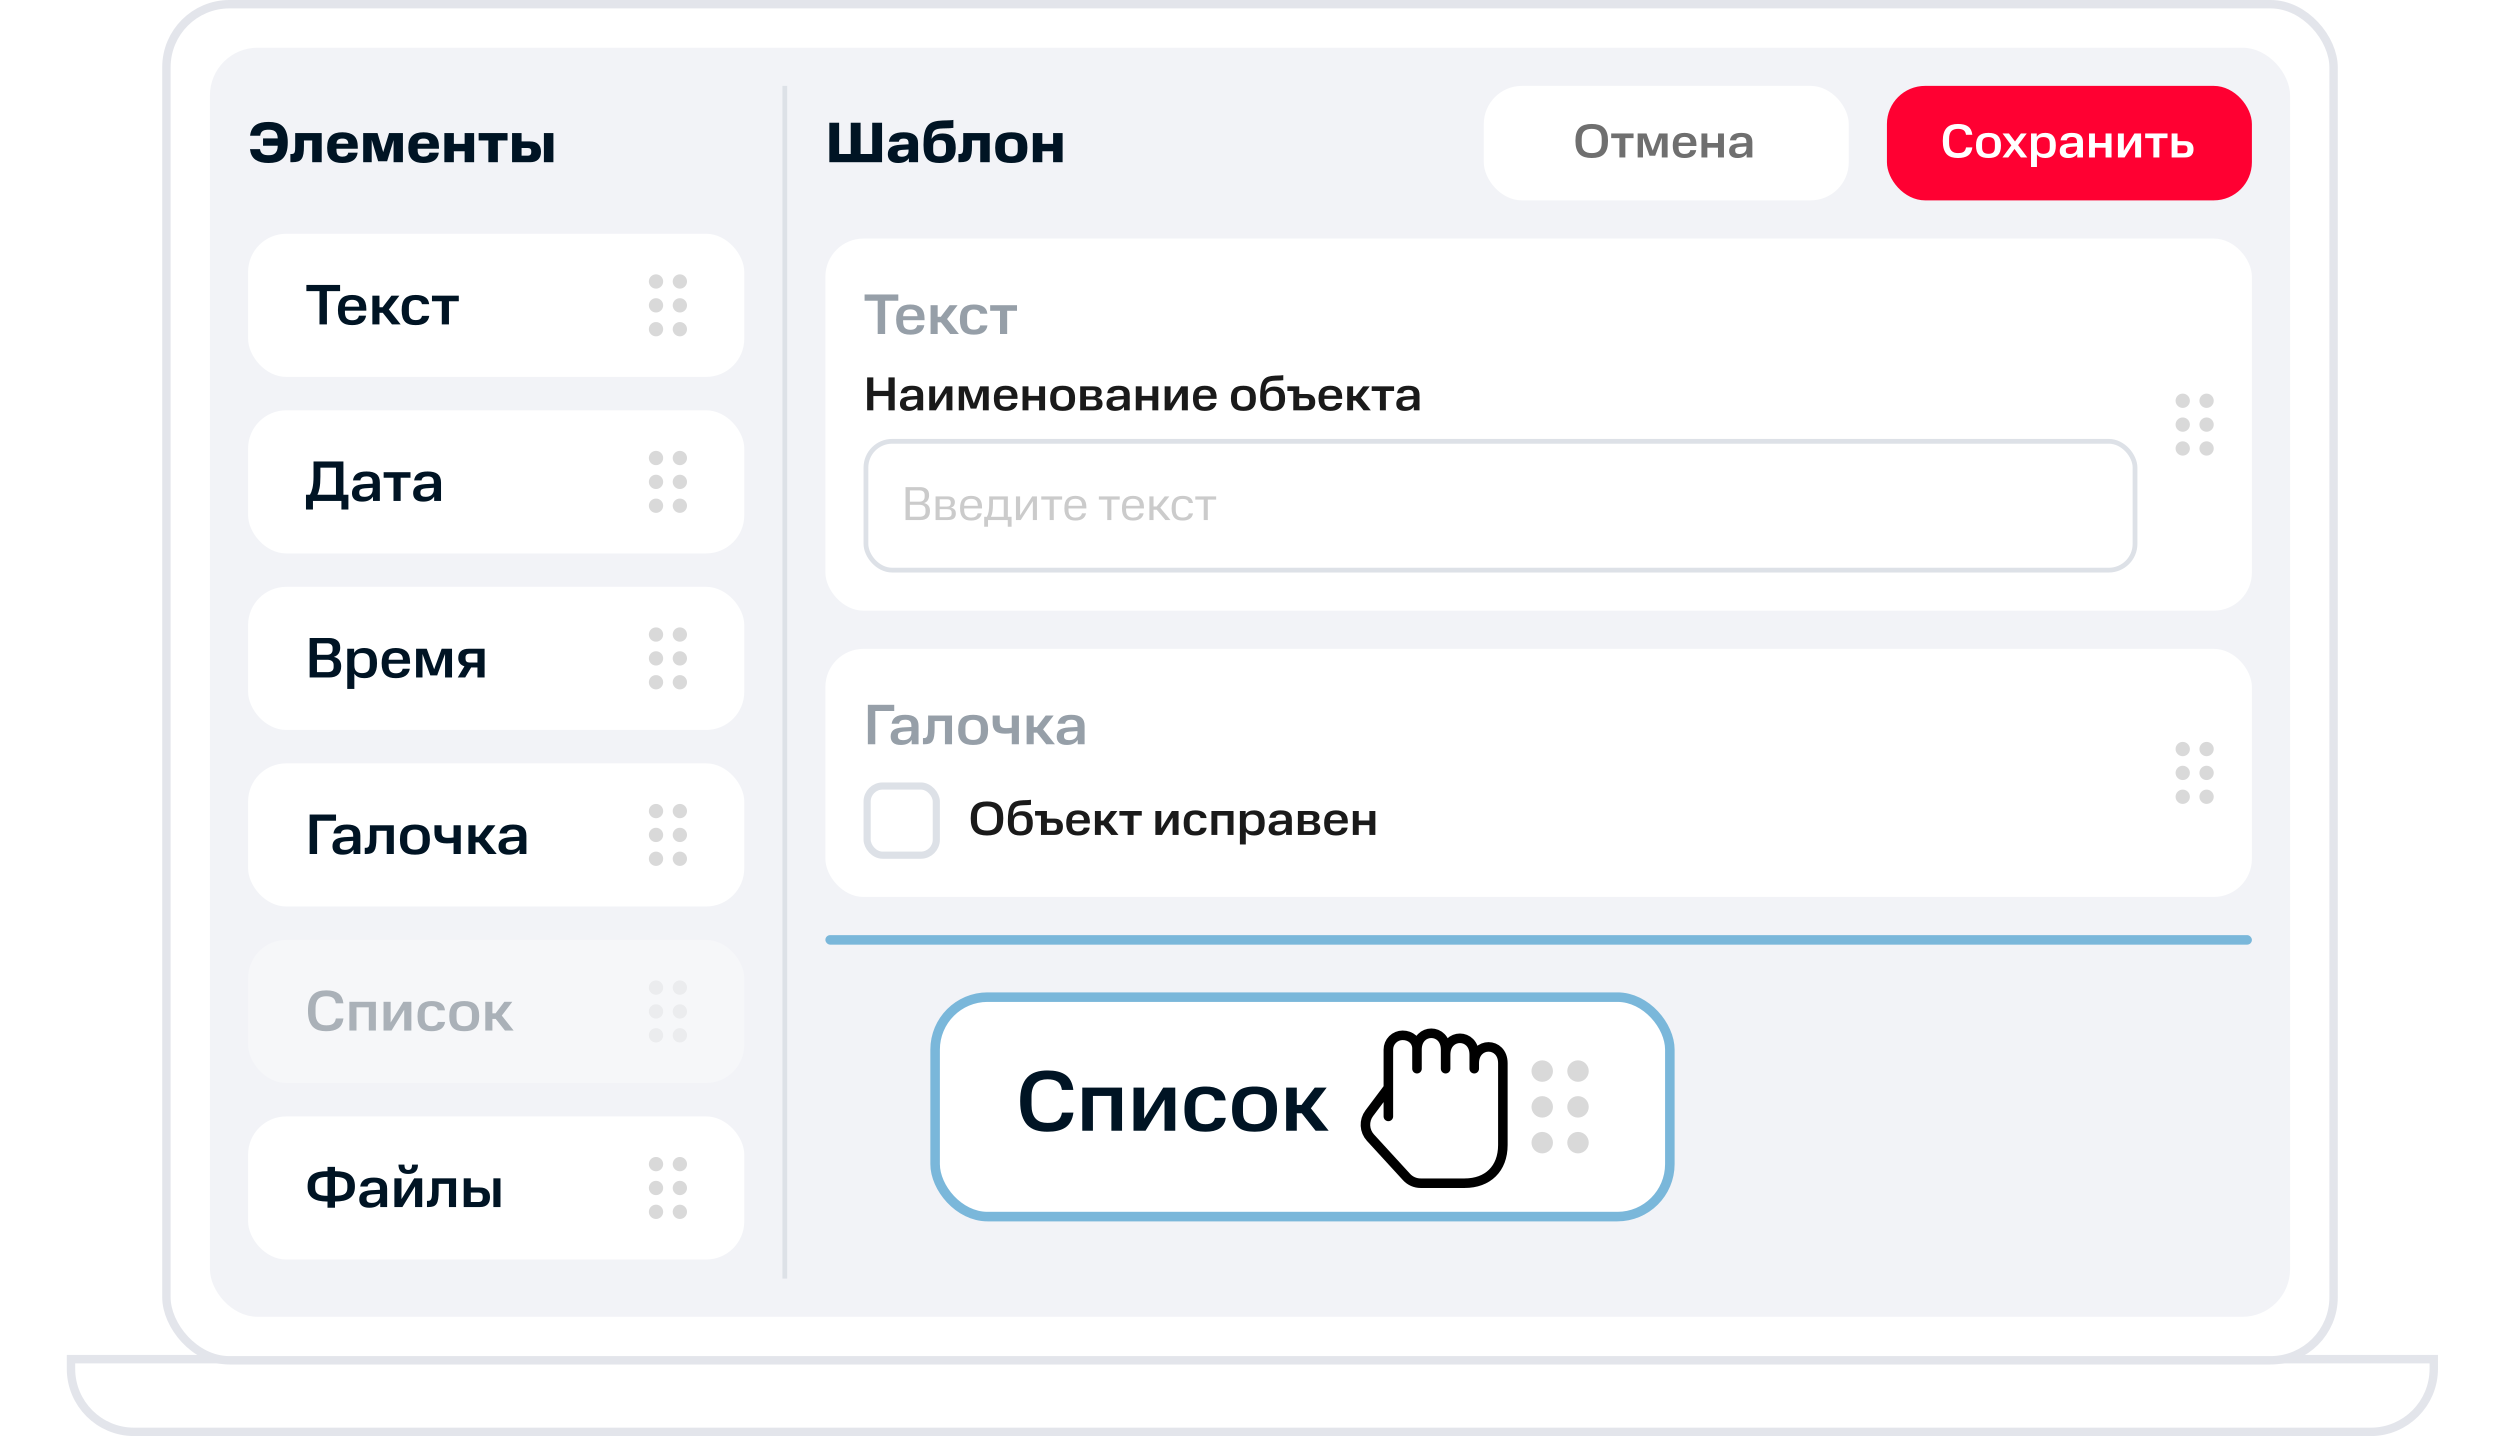 <?xml version="1.0"?>
<svg xmlns="http://www.w3.org/2000/svg" width="524" height="301" viewBox="0 0 524 301" fill="none">
<path d="M14.881 284.881H510.119V286.901C510.119 294.201 504.201 300.119 496.901 300.119H28.099C20.799 300.119 14.881 294.201 14.881 286.901V284.881Z" fill="white" stroke="#E3E5EB" stroke-width="1.762"/>
<rect x="34.881" y="0.881" width="454.238" height="284.238" rx="13.218" fill="white"/>
<rect x="34.881" y="0.881" width="454.238" height="284.238" rx="13.218" stroke="#E3E5EB" stroke-width="1.762"/>
<g clip-path="url(#clip0_2613_30411)">
<rect x="44" y="10" width="436" height="266" rx="10" fill="#F2F3F7"/>
<path d="M55.132 29.008H58.216C58.2 28.64 58.144 28.34 58.048 28.108C57.96 27.868 57.832 27.68 57.664 27.544C57.496 27.408 57.296 27.316 57.064 27.268C56.84 27.212 56.592 27.184 56.32 27.184C56.072 27.184 55.844 27.204 55.636 27.244C55.436 27.276 55.256 27.34 55.096 27.436C54.944 27.532 54.82 27.66 54.724 27.82C54.628 27.98 54.564 28.192 54.532 28.456H52.42C52.476 27.928 52.604 27.48 52.804 27.112C53.004 26.736 53.268 26.436 53.596 26.212C53.932 25.98 54.328 25.812 54.784 25.708C55.24 25.604 55.752 25.552 56.32 25.552C56.944 25.552 57.504 25.624 58 25.768C58.496 25.912 58.916 26.152 59.26 26.488C59.604 26.816 59.864 27.256 60.04 27.808C60.224 28.352 60.316 29.028 60.316 29.836C60.316 30.66 60.224 31.352 60.04 31.912C59.856 32.464 59.588 32.908 59.236 33.244C58.892 33.58 58.472 33.82 57.976 33.964C57.48 34.1 56.916 34.168 56.284 34.168C55.14 34.168 54.236 33.944 53.572 33.496C52.908 33.048 52.516 32.304 52.396 31.264H54.496C54.536 31.512 54.604 31.72 54.7 31.888C54.804 32.048 54.928 32.176 55.072 32.272C55.224 32.368 55.4 32.436 55.6 32.476C55.808 32.516 56.036 32.536 56.284 32.536C56.572 32.536 56.832 32.508 57.064 32.452C57.296 32.388 57.496 32.284 57.664 32.14C57.832 31.988 57.964 31.784 58.06 31.528C58.156 31.272 58.208 30.944 58.216 30.544H55.132V29.008ZM60.864 32.284H61.044C61.228 32.284 61.376 32.26 61.488 32.212C61.6 32.164 61.684 32.076 61.74 31.948C61.796 31.82 61.832 31.652 61.848 31.444C61.864 31.228 61.872 30.952 61.872 30.616V27.892H67.428V34H65.436V29.44H63.708V30.64C63.708 31.28 63.672 31.816 63.6 32.248C63.528 32.68 63.4 33.028 63.216 33.292C63.04 33.548 62.792 33.732 62.472 33.844C62.152 33.948 61.748 34 61.26 34H60.864V32.284ZM68.569 30.964C68.569 30.38 68.637 29.884 68.773 29.476C68.909 29.068 69.113 28.736 69.385 28.48C69.657 28.216 69.989 28.024 70.381 27.904C70.781 27.784 71.241 27.724 71.761 27.724C72.817 27.724 73.617 27.96 74.161 28.432C74.713 28.904 74.989 29.688 74.989 30.784V31.168H70.525V31.468C70.525 31.98 70.633 32.336 70.849 32.536C71.065 32.736 71.369 32.836 71.761 32.836C72.497 32.836 72.905 32.556 72.985 31.996H74.965C74.861 32.74 74.537 33.288 73.993 33.64C73.449 33.992 72.705 34.168 71.761 34.168C71.241 34.168 70.781 34.112 70.381 34C69.981 33.88 69.645 33.692 69.373 33.436C69.109 33.18 68.909 32.848 68.773 32.44C68.637 32.032 68.569 31.54 68.569 30.964ZM71.761 29.044C71.369 29.044 71.065 29.128 70.849 29.296C70.641 29.464 70.533 29.74 70.525 30.124H73.009C72.993 29.74 72.881 29.464 72.673 29.296C72.473 29.128 72.169 29.044 71.761 29.044ZM77.91 29.32V34H76.122V27.892H79.122L80.322 31.888L81.546 27.892H84.45V34H82.494V29.356L81.138 33.808H79.266L77.91 29.32ZM85.584 30.964C85.584 30.38 85.652 29.884 85.788 29.476C85.924 29.068 86.128 28.736 86.4 28.48C86.672 28.216 87.004 28.024 87.396 27.904C87.796 27.784 88.256 27.724 88.776 27.724C89.832 27.724 90.632 27.96 91.176 28.432C91.728 28.904 92.004 29.688 92.004 30.784V31.168H87.54V31.468C87.54 31.98 87.648 32.336 87.864 32.536C88.08 32.736 88.384 32.836 88.776 32.836C89.512 32.836 89.92 32.556 90 31.996H91.98C91.876 32.74 91.552 33.288 91.008 33.64C90.464 33.992 89.72 34.168 88.776 34.168C88.256 34.168 87.796 34.112 87.396 34C86.996 33.88 86.66 33.692 86.388 33.436C86.124 33.18 85.924 32.848 85.788 32.44C85.652 32.032 85.584 31.54 85.584 30.964ZM88.776 29.044C88.384 29.044 88.08 29.128 87.864 29.296C87.656 29.464 87.548 29.74 87.54 30.124H90.024C90.008 29.74 89.896 29.464 89.688 29.296C89.488 29.128 89.184 29.044 88.776 29.044ZM95.13 27.892V30.16H97.386V27.892H99.378V34H97.386V31.708H95.13V34H93.138V27.892H95.13ZM100.322 29.44V27.892H106.382V29.44H104.354V34H102.362V29.44H100.322ZM107.329 27.892H109.321V29.644H111.121C111.857 29.644 112.417 29.832 112.801 30.208C113.193 30.576 113.389 31.104 113.389 31.792C113.389 32.512 113.193 33.06 112.801 33.436C112.417 33.812 111.857 34 111.121 34H107.329V27.892ZM111.349 31.648C111.349 31.232 111.105 31.024 110.617 31.024H109.321V32.632H110.617C111.105 32.632 111.349 32.396 111.349 31.924V31.648ZM115.993 27.892V34H114.001V27.892H115.993Z" fill="#001424"/>
<rect x="52" y="49" width="104" height="30" rx="8" fill="white"/>
<path d="M64.216 61.028V59.72H71.284V61.028H68.524V68H66.964V61.028H64.216ZM70.832 65C70.832 64.432 70.896 63.948 71.024 63.548C71.152 63.14 71.34 62.808 71.588 62.552C71.844 62.296 72.156 62.112 72.524 62C72.892 61.88 73.316 61.82 73.796 61.82C74.764 61.82 75.504 62.052 76.016 62.516C76.528 62.98 76.784 63.736 76.784 64.784V65.12H72.296V65.444C72.296 66.044 72.424 66.476 72.68 66.74C72.944 66.996 73.316 67.124 73.796 67.124C74.228 67.124 74.56 67.044 74.792 66.884C75.024 66.724 75.172 66.484 75.236 66.164H76.736C76.504 67.484 75.524 68.144 73.796 68.144C73.316 68.144 72.888 68.088 72.512 67.976C72.144 67.856 71.836 67.672 71.588 67.424C71.34 67.168 71.152 66.844 71.024 66.452C70.896 66.052 70.832 65.568 70.832 65ZM73.796 62.84C73.324 62.84 72.96 62.952 72.704 63.176C72.448 63.4 72.312 63.768 72.296 64.28H75.296C75.28 63.76 75.144 63.392 74.888 63.176C74.64 62.952 74.276 62.84 73.796 62.84ZM83.71 61.976L81.502 64.868L83.986 68H82.162L80.23 65.564H79.534V68H78.046V61.976H79.534V64.4H80.194L82.042 61.976H83.71ZM84.191 65C84.191 63.864 84.431 63.052 84.911 62.564C85.391 62.068 86.131 61.82 87.131 61.82C87.963 61.82 88.623 61.972 89.111 62.276C89.599 62.58 89.879 63.076 89.951 63.764H88.439C88.383 63.452 88.247 63.228 88.031 63.092C87.823 62.948 87.523 62.876 87.131 62.876C86.643 62.876 86.283 63 86.051 63.248C85.819 63.488 85.703 63.888 85.703 64.448V65.504C85.703 65.8 85.735 66.052 85.799 66.26C85.871 66.46 85.971 66.624 86.099 66.752C86.227 66.872 86.375 66.96 86.543 67.016C86.719 67.064 86.915 67.088 87.131 67.088C87.555 67.088 87.867 67.012 88.067 66.86C88.267 66.7 88.395 66.48 88.451 66.2H89.975C89.791 67.496 88.843 68.144 87.131 68.144C86.659 68.144 86.239 68.096 85.871 68C85.511 67.896 85.203 67.724 84.947 67.484C84.699 67.236 84.511 66.912 84.383 66.512C84.255 66.104 84.191 65.6 84.191 65ZM90.537 63.14V61.976H96.165V63.14H94.101V68H92.601V63.14H90.537Z" fill="#001424"/>
<circle cx="137.5" cy="59" r="1.5" fill="#D9D9D9"/>
<circle cx="142.5" cy="59" r="1.5" fill="#D9D9D9"/>
<circle cx="137.5" cy="64" r="1.5" fill="#D9D9D9"/>
<circle cx="142.5" cy="64" r="1.5" fill="#D9D9D9"/>
<circle cx="137.5" cy="69" r="1.5" fill="#D9D9D9"/>
<circle cx="142.5" cy="69" r="1.5" fill="#D9D9D9"/>
<rect x="52" y="86" width="104" height="30" rx="8" fill="white"/>
<path d="M64.132 103.692H64.972C65.068 103.54 65.16 103.356 65.248 103.14C65.336 102.916 65.416 102.648 65.488 102.336C65.56 102.024 65.616 101.664 65.656 101.256C65.696 100.848 65.716 100.384 65.716 99.864V96.72H71.98V103.692H73.024V106.8H71.56V105H65.596V106.8H64.132V103.692ZM67.156 98.028V99.864C67.156 100.904 67.092 101.732 66.964 102.348C66.836 102.964 66.692 103.412 66.532 103.692H70.42V98.028H67.156ZM73.773 103.368C73.773 102.776 73.962 102.328 74.338 102.024C74.713 101.72 75.35 101.536 76.246 101.472L78.118 101.376V101.148C78.118 100.668 78.013 100.332 77.805 100.14C77.597 99.948 77.273 99.852 76.834 99.852C76.45 99.852 76.15 99.916 75.933 100.044C75.725 100.164 75.59 100.38 75.525 100.692H73.978C74.066 100.068 74.341 99.6 74.805 99.288C75.269 98.976 75.942 98.82 76.822 98.82C77.766 98.82 78.466 99.004 78.921 99.372C79.385 99.74 79.618 100.332 79.618 101.148V105H78.177V104.076C77.969 104.412 77.677 104.676 77.302 104.868C76.925 105.052 76.45 105.144 75.874 105.144C75.169 105.144 74.641 104.988 74.29 104.676C73.945 104.364 73.773 103.928 73.773 103.368ZM76.365 104.136C76.614 104.136 76.841 104.108 77.049 104.052C77.266 103.988 77.45 103.896 77.602 103.776C77.761 103.648 77.885 103.484 77.974 103.284C78.07 103.084 78.118 102.844 78.118 102.564V102.24L76.474 102.348C76.066 102.38 75.766 102.456 75.573 102.576C75.389 102.696 75.297 102.896 75.297 103.176V103.332C75.297 103.868 75.653 104.136 76.365 104.136ZM80.412 100.14V98.976H86.04V100.14H83.976V105H82.476V100.14H80.412ZM86.594 103.368C86.594 102.776 86.782 102.328 87.158 102.024C87.534 101.72 88.17 101.536 89.066 101.472L90.938 101.376V101.148C90.938 100.668 90.834 100.332 90.626 100.14C90.418 99.948 90.094 99.852 89.654 99.852C89.27 99.852 88.97 99.916 88.754 100.044C88.546 100.164 88.41 100.38 88.346 100.692H86.798C86.886 100.068 87.162 99.6 87.626 99.288C88.09 98.976 88.762 98.82 89.642 98.82C90.586 98.82 91.286 99.004 91.742 99.372C92.206 99.74 92.438 100.332 92.438 101.148V105H90.998V104.076C90.79 104.412 90.498 104.676 90.122 104.868C89.746 105.052 89.27 105.144 88.694 105.144C87.99 105.144 87.462 104.988 87.11 104.676C86.766 104.364 86.594 103.928 86.594 103.368ZM89.186 104.136C89.434 104.136 89.662 104.108 89.87 104.052C90.086 103.988 90.27 103.896 90.422 103.776C90.582 103.648 90.706 103.484 90.794 103.284C90.89 103.084 90.938 102.844 90.938 102.564V102.24L89.294 102.348C88.886 102.38 88.586 102.456 88.394 102.576C88.21 102.696 88.118 102.896 88.118 103.176V103.332C88.118 103.868 88.474 104.136 89.186 104.136Z" fill="#001424"/>
<circle cx="137.5" cy="96" r="1.5" fill="#D9D9D9"/>
<circle cx="142.5" cy="96" r="1.5" fill="#D9D9D9"/>
<circle cx="137.5" cy="101" r="1.5" fill="#D9D9D9"/>
<circle cx="142.5" cy="101" r="1.5" fill="#D9D9D9"/>
<circle cx="137.5" cy="106" r="1.5" fill="#D9D9D9"/>
<circle cx="142.5" cy="106" r="1.5" fill="#D9D9D9"/>
<rect x="52" y="123" width="104" height="30" rx="8" fill="white"/>
<path d="M68.932 133.72C69.684 133.72 70.268 133.888 70.684 134.224C71.1 134.552 71.308 135.06 71.308 135.748C71.308 136.196 71.204 136.592 70.996 136.936C70.796 137.272 70.456 137.52 69.976 137.68C70.504 137.816 70.892 138.048 71.14 138.376C71.388 138.704 71.512 139.124 71.512 139.636C71.512 140.412 71.3 141 70.876 141.4C70.46 141.8 69.828 142 68.98 142H64.9V133.72H68.932ZM69.928 139.372C69.928 139.028 69.816 138.764 69.592 138.58C69.376 138.388 69.052 138.292 68.62 138.292H66.436V140.884H68.62C69.492 140.884 69.928 140.528 69.928 139.816V139.372ZM69.712 135.82C69.712 135.508 69.612 135.268 69.412 135.1C69.22 134.924 68.932 134.836 68.548 134.836H66.436V137.248H68.548C68.932 137.248 69.22 137.152 69.412 136.96C69.612 136.768 69.712 136.504 69.712 136.168V135.82ZM74.225 135.976V136.852C74.441 136.492 74.725 136.232 75.076 136.072C75.436 135.904 75.868 135.82 76.373 135.82C76.796 135.82 77.172 135.88 77.501 136C77.829 136.112 78.105 136.296 78.329 136.552C78.561 136.808 78.733 137.136 78.844 137.536C78.965 137.936 79.025 138.424 79.025 139C79.025 139.56 78.965 140.04 78.844 140.44C78.733 140.84 78.564 141.168 78.341 141.424C78.117 141.672 77.837 141.856 77.501 141.976C77.172 142.088 76.796 142.144 76.373 142.144C75.892 142.144 75.477 142.072 75.124 141.928C74.772 141.776 74.489 141.532 74.272 141.196V144.4H72.784V135.976H74.225ZM77.501 138.472C77.501 137.888 77.361 137.476 77.081 137.236C76.808 136.996 76.412 136.876 75.892 136.876C75.365 136.876 74.965 136.992 74.692 137.224C74.428 137.456 74.288 137.844 74.272 138.388V139.468C74.272 140.036 74.412 140.448 74.692 140.704C74.972 140.96 75.368 141.088 75.88 141.088C76.4 141.088 76.8 140.968 77.081 140.728C77.361 140.48 77.501 140.06 77.501 139.468V138.472ZM79.996 139C79.996 138.432 80.06 137.948 80.188 137.548C80.316 137.14 80.504 136.808 80.752 136.552C81.008 136.296 81.32 136.112 81.688 136C82.056 135.88 82.48 135.82 82.96 135.82C83.928 135.82 84.668 136.052 85.18 136.516C85.692 136.98 85.948 137.736 85.948 138.784V139.12H81.46V139.444C81.46 140.044 81.588 140.476 81.844 140.74C82.108 140.996 82.48 141.124 82.96 141.124C83.392 141.124 83.724 141.044 83.956 140.884C84.188 140.724 84.336 140.484 84.4 140.164H85.9C85.668 141.484 84.688 142.144 82.96 142.144C82.48 142.144 82.052 142.088 81.676 141.976C81.308 141.856 81 141.672 80.752 141.424C80.504 141.168 80.316 140.844 80.188 140.452C80.06 140.052 79.996 139.568 79.996 139ZM82.96 136.84C82.488 136.84 82.124 136.952 81.868 137.176C81.612 137.4 81.476 137.768 81.46 138.28H84.46C84.444 137.76 84.308 137.392 84.052 137.176C83.804 136.952 83.44 136.84 82.96 136.84ZM88.554 137.068V142H87.21V135.976H89.442L91.002 140.272L92.574 135.976H94.746V142H93.282V137.056L91.626 141.568H90.198L88.554 137.068ZM98.751 139.9L97.503 142H95.943L97.347 139.66C96.931 139.532 96.611 139.324 96.387 139.036C96.163 138.748 96.051 138.376 96.051 137.92C96.051 137.296 96.235 136.816 96.603 136.48C96.979 136.144 97.539 135.976 98.283 135.976H101.571V142H100.071V139.9H98.751ZM98.451 136.996C98.179 136.996 97.963 137.064 97.803 137.2C97.651 137.328 97.575 137.52 97.575 137.776V138.1C97.575 138.612 97.867 138.868 98.451 138.868H100.071V136.996H98.451Z" fill="#001424"/>
<circle cx="137.5" cy="133" r="1.5" fill="#D9D9D9"/>
<circle cx="142.5" cy="133" r="1.5" fill="#D9D9D9"/>
<circle cx="137.5" cy="138" r="1.5" fill="#D9D9D9"/>
<circle cx="142.5" cy="138" r="1.5" fill="#D9D9D9"/>
<circle cx="137.5" cy="143" r="1.5" fill="#D9D9D9"/>
<circle cx="142.5" cy="143" r="1.5" fill="#D9D9D9"/>
<rect x="52" y="160" width="104" height="30" rx="8" fill="white"/>
<path d="M70.432 170.72V172.028H66.46V179H64.9V170.72H70.432ZM69.684 177.368C69.684 176.776 69.872 176.328 70.248 176.024C70.624 175.72 71.26 175.536 72.156 175.472L74.028 175.376V175.148C74.028 174.668 73.924 174.332 73.716 174.14C73.508 173.948 73.184 173.852 72.744 173.852C72.36 173.852 72.06 173.916 71.844 174.044C71.636 174.164 71.5 174.38 71.436 174.692H69.888C69.976 174.068 70.252 173.6 70.716 173.288C71.18 172.976 71.852 172.82 72.732 172.82C73.676 172.82 74.376 173.004 74.832 173.372C75.296 173.74 75.528 174.332 75.528 175.148V179H74.088V178.076C73.88 178.412 73.588 178.676 73.212 178.868C72.836 179.052 72.36 179.144 71.784 179.144C71.08 179.144 70.552 178.988 70.2 178.676C69.856 178.364 69.684 177.928 69.684 177.368ZM72.276 178.136C72.524 178.136 72.752 178.108 72.96 178.052C73.176 177.988 73.36 177.896 73.512 177.776C73.672 177.648 73.796 177.484 73.884 177.284C73.98 177.084 74.028 176.844 74.028 176.564V176.24L72.384 176.348C71.976 176.38 71.676 176.456 71.484 176.576C71.3 176.696 71.208 176.896 71.208 177.176V177.332C71.208 177.868 71.564 178.136 72.276 178.136ZM76.45 177.704H76.606C76.79 177.704 76.942 177.676 77.062 177.62C77.182 177.564 77.274 177.46 77.338 177.308C77.41 177.156 77.458 176.948 77.482 176.684C77.514 176.412 77.53 176.06 77.53 175.628V172.976H82.546V179H81.058V174.14H78.898V175.628C78.898 176.308 78.862 176.868 78.79 177.308C78.726 177.74 78.61 178.084 78.442 178.34C78.274 178.588 78.05 178.76 77.77 178.856C77.498 178.952 77.158 179 76.75 179H76.45V177.704ZM88.58 175.496C88.58 174.904 88.444 174.488 88.172 174.248C87.9 174 87.5 173.876 86.972 173.876C86.444 173.876 86.04 174 85.76 174.248C85.488 174.488 85.352 174.904 85.352 175.496V176.444C85.352 177.036 85.488 177.46 85.76 177.716C86.04 177.964 86.444 178.088 86.972 178.088C87.5 178.088 87.9 177.964 88.172 177.716C88.444 177.46 88.58 177.032 88.58 176.432V175.496ZM83.828 175.988C83.828 175.396 83.896 174.9 84.032 174.5C84.168 174.092 84.368 173.764 84.632 173.516C84.896 173.268 85.224 173.092 85.616 172.988C86.008 172.876 86.46 172.82 86.972 172.82C87.484 172.82 87.932 172.876 88.316 172.988C88.708 173.092 89.036 173.268 89.3 173.516C89.564 173.764 89.764 174.092 89.9 174.5C90.036 174.9 90.104 175.396 90.104 175.988C90.104 176.58 90.036 177.08 89.9 177.488C89.764 177.888 89.564 178.212 89.3 178.46C89.036 178.708 88.708 178.884 88.316 178.988C87.932 179.092 87.484 179.144 86.972 179.144C86.46 179.144 86.008 179.092 85.616 178.988C85.224 178.884 84.896 178.708 84.632 178.46C84.368 178.212 84.168 177.888 84.032 177.488C83.896 177.08 83.828 176.58 83.828 175.988ZM95.067 176.66C94.851 176.7 94.619 176.732 94.371 176.756C94.131 176.772 93.895 176.78 93.663 176.78C92.727 176.78 92.059 176.596 91.659 176.228C91.259 175.852 91.059 175.26 91.059 174.452V172.976H92.547V174.344C92.547 174.84 92.651 175.176 92.859 175.352C93.067 175.528 93.407 175.616 93.879 175.616C94.111 175.616 94.319 175.608 94.503 175.592C94.695 175.576 94.883 175.552 95.067 175.52V172.976H96.567V179H95.067V176.66ZM103.843 172.976L101.635 175.868L104.119 179H102.295L100.363 176.564H99.667V179H98.179V172.976H99.667V175.4H100.327L102.175 172.976H103.843ZM104.488 177.368C104.488 176.776 104.676 176.328 105.052 176.024C105.428 175.72 106.064 175.536 106.96 175.472L108.832 175.376V175.148C108.832 174.668 108.728 174.332 108.52 174.14C108.312 173.948 107.988 173.852 107.548 173.852C107.164 173.852 106.864 173.916 106.648 174.044C106.44 174.164 106.304 174.38 106.24 174.692H104.692C104.78 174.068 105.056 173.6 105.52 173.288C105.984 172.976 106.656 172.82 107.536 172.82C108.48 172.82 109.18 173.004 109.636 173.372C110.1 173.74 110.332 174.332 110.332 175.148V179H108.892V178.076C108.684 178.412 108.392 178.676 108.016 178.868C107.64 179.052 107.164 179.144 106.588 179.144C105.884 179.144 105.356 178.988 105.004 178.676C104.66 178.364 104.488 177.928 104.488 177.368ZM107.08 178.136C107.328 178.136 107.556 178.108 107.764 178.052C107.98 177.988 108.164 177.896 108.316 177.776C108.476 177.648 108.6 177.484 108.688 177.284C108.784 177.084 108.832 176.844 108.832 176.564V176.24L107.188 176.348C106.78 176.38 106.48 176.456 106.288 176.576C106.104 176.696 106.012 176.896 106.012 177.176V177.332C106.012 177.868 106.368 178.136 107.08 178.136Z" fill="#001424"/>
<circle cx="137.5" cy="170" r="1.5" fill="#D9D9D9"/>
<circle cx="142.5" cy="170" r="1.5" fill="#D9D9D9"/>
<circle cx="137.5" cy="175" r="1.5" fill="#D9D9D9"/>
<circle cx="142.5" cy="175" r="1.5" fill="#D9D9D9"/>
<circle cx="137.5" cy="180" r="1.5" fill="#D9D9D9"/>
<circle cx="142.5" cy="180" r="1.5" fill="#D9D9D9"/>
<g opacity="0.3">
<rect x="52" y="197" width="104" height="30" rx="8" fill="white"/>
<path d="M64.552 211.848C64.552 211.072 64.636 210.412 64.804 209.868C64.98 209.324 65.228 208.884 65.548 208.548C65.876 208.204 66.276 207.956 66.748 207.804C67.228 207.652 67.768 207.576 68.368 207.576C69.472 207.576 70.32 207.788 70.912 208.212C71.512 208.636 71.868 209.332 71.98 210.3H70.384C70.304 209.732 70.096 209.344 69.76 209.136C69.432 208.92 68.968 208.812 68.368 208.812C68.032 208.812 67.724 208.856 67.444 208.944C67.172 209.024 66.936 209.16 66.736 209.352C66.544 209.544 66.396 209.8 66.292 210.12C66.188 210.432 66.136 210.82 66.136 211.284V212.388C66.136 212.844 66.188 213.232 66.292 213.552C66.396 213.872 66.544 214.132 66.736 214.332C66.936 214.532 67.172 214.68 67.444 214.776C67.724 214.864 68.036 214.908 68.38 214.908C68.668 214.908 68.924 214.888 69.148 214.848C69.38 214.8 69.58 214.724 69.748 214.62C69.916 214.508 70.052 214.36 70.156 214.176C70.268 213.984 70.348 213.748 70.396 213.468H71.992C71.864 214.428 71.5 215.116 70.9 215.532C70.3 215.94 69.456 216.144 68.368 216.144C67.768 216.144 67.228 216.072 66.748 215.928C66.276 215.776 65.876 215.532 65.548 215.196C65.228 214.852 64.98 214.408 64.804 213.864C64.636 213.312 64.552 212.64 64.552 211.848ZM78.786 209.976V216H77.298V211.14H74.718V216H73.23V209.976H78.786ZM81.878 209.976V214.32L84.542 209.976H86.222V216H84.722V211.644L82.07 216H80.39V209.976H81.878ZM87.508 213C87.508 211.864 87.748 211.052 88.228 210.564C88.708 210.068 89.448 209.82 90.448 209.82C91.28 209.82 91.94 209.972 92.428 210.276C92.916 210.58 93.196 211.076 93.268 211.764H91.756C91.7 211.452 91.564 211.228 91.348 211.092C91.14 210.948 90.84 210.876 90.448 210.876C89.96 210.876 89.6 211 89.368 211.248C89.136 211.488 89.02 211.888 89.02 212.448V213.504C89.02 213.8 89.052 214.052 89.116 214.26C89.188 214.46 89.288 214.624 89.416 214.752C89.544 214.872 89.692 214.96 89.86 215.016C90.036 215.064 90.232 215.088 90.448 215.088C90.872 215.088 91.184 215.012 91.384 214.86C91.584 214.7 91.712 214.48 91.768 214.2H93.292C93.108 215.496 92.16 216.144 90.448 216.144C89.976 216.144 89.556 216.096 89.188 216C88.828 215.896 88.52 215.724 88.264 215.484C88.016 215.236 87.828 214.912 87.7 214.512C87.572 214.104 87.508 213.6 87.508 213ZM98.916 212.496C98.916 211.904 98.78 211.488 98.508 211.248C98.236 211 97.836 210.876 97.308 210.876C96.78 210.876 96.376 211 96.096 211.248C95.824 211.488 95.688 211.904 95.688 212.496V213.444C95.688 214.036 95.824 214.46 96.096 214.716C96.376 214.964 96.78 215.088 97.308 215.088C97.836 215.088 98.236 214.964 98.508 214.716C98.78 214.46 98.916 214.032 98.916 213.432V212.496ZM94.164 212.988C94.164 212.396 94.232 211.9 94.368 211.5C94.504 211.092 94.704 210.764 94.968 210.516C95.232 210.268 95.56 210.092 95.952 209.988C96.344 209.876 96.796 209.82 97.308 209.82C97.82 209.82 98.268 209.876 98.652 209.988C99.044 210.092 99.372 210.268 99.636 210.516C99.9 210.764 100.1 211.092 100.236 211.5C100.372 211.9 100.44 212.396 100.44 212.988C100.44 213.58 100.372 214.08 100.236 214.488C100.1 214.888 99.9 215.212 99.636 215.46C99.372 215.708 99.044 215.884 98.652 215.988C98.268 216.092 97.82 216.144 97.308 216.144C96.796 216.144 96.344 216.092 95.952 215.988C95.56 215.884 95.232 215.708 94.968 215.46C94.704 215.212 94.504 214.888 94.368 214.488C94.232 214.08 94.164 213.58 94.164 212.988ZM107.382 209.976L105.174 212.868L107.658 216H105.834L103.902 213.564H103.206V216H101.718V209.976H103.206V212.4H103.866L105.714 209.976H107.382Z" fill="#001424"/>
<circle cx="137.5" cy="207" r="1.5" fill="#D9D9D9"/>
<circle cx="142.5" cy="207" r="1.5" fill="#D9D9D9"/>
<circle cx="137.5" cy="212" r="1.5" fill="#D9D9D9"/>
<circle cx="142.5" cy="212" r="1.5" fill="#D9D9D9"/>
<circle cx="137.5" cy="217" r="1.5" fill="#D9D9D9"/>
<circle cx="142.5" cy="217" r="1.5" fill="#D9D9D9"/>
</g>
<rect x="52" y="234" width="104" height="30" rx="8" fill="white"/>
<path d="M68.644 251.848C67.948 251.84 67.336 251.78 66.808 251.668C66.288 251.548 65.852 251.36 65.5 251.104C65.156 250.848 64.896 250.52 64.72 250.12C64.552 249.72 64.468 249.236 64.468 248.668C64.468 248.076 64.552 247.576 64.72 247.168C64.896 246.76 65.156 246.432 65.5 246.184C65.852 245.936 66.288 245.756 66.808 245.644C67.336 245.532 67.948 245.476 68.644 245.476V244.576H70.216V245.476C70.912 245.476 71.52 245.532 72.04 245.644C72.56 245.756 72.992 245.936 73.336 246.184C73.688 246.432 73.952 246.76 74.128 247.168C74.304 247.576 74.392 248.076 74.392 248.668C74.392 249.236 74.304 249.72 74.128 250.12C73.952 250.52 73.688 250.848 73.336 251.104C72.992 251.36 72.56 251.548 72.04 251.668C71.52 251.78 70.912 251.84 70.216 251.848V253.144H68.644V251.848ZM68.644 246.676C68.164 246.676 67.756 246.712 67.42 246.784C67.092 246.848 66.824 246.952 66.616 247.096C66.416 247.24 66.272 247.424 66.184 247.648C66.096 247.864 66.052 248.124 66.052 248.428V248.932C66.052 249.236 66.092 249.496 66.172 249.712C66.26 249.928 66.404 250.108 66.604 250.252C66.804 250.388 67.068 250.488 67.396 250.552C67.732 250.616 68.148 250.648 68.644 250.648V246.676ZM72.808 248.428C72.808 248.116 72.764 247.852 72.676 247.636C72.588 247.412 72.444 247.232 72.244 247.096C72.044 246.952 71.776 246.848 71.44 246.784C71.112 246.712 70.704 246.676 70.216 246.676V250.648C70.704 250.648 71.112 250.616 71.44 250.552C71.776 250.488 72.044 250.388 72.244 250.252C72.452 250.108 72.596 249.928 72.676 249.712C72.764 249.496 72.808 249.236 72.808 248.932V248.428ZM75.297 251.368C75.297 250.776 75.485 250.328 75.861 250.024C76.237 249.72 76.873 249.536 77.769 249.472L79.641 249.376V249.148C79.641 248.668 79.537 248.332 79.329 248.14C79.121 247.948 78.797 247.852 78.357 247.852C77.973 247.852 77.673 247.916 77.457 248.044C77.249 248.164 77.113 248.38 77.049 248.692H75.501C75.589 248.068 75.865 247.6 76.329 247.288C76.793 246.976 77.465 246.82 78.345 246.82C79.289 246.82 79.989 247.004 80.445 247.372C80.909 247.74 81.141 248.332 81.141 249.148V253H79.701V252.076C79.493 252.412 79.201 252.676 78.825 252.868C78.449 253.052 77.973 253.144 77.397 253.144C76.693 253.144 76.165 252.988 75.813 252.676C75.469 252.364 75.297 251.928 75.297 251.368ZM77.889 252.136C78.137 252.136 78.365 252.108 78.573 252.052C78.789 251.988 78.973 251.896 79.125 251.776C79.285 251.648 79.409 251.484 79.497 251.284C79.593 251.084 79.641 250.844 79.641 250.564V250.24L77.997 250.348C77.589 250.38 77.289 250.456 77.097 250.576C76.913 250.696 76.821 250.896 76.821 251.176V251.332C76.821 251.868 77.177 252.136 77.889 252.136ZM84.151 246.976V251.32L86.815 246.976H88.495V253H86.995V248.644L84.343 253H82.663V246.976H84.151ZM84.763 244.096C84.763 244.496 84.827 244.784 84.955 244.96C85.083 245.136 85.287 245.224 85.567 245.224C85.847 245.224 86.051 245.136 86.179 244.96C86.307 244.784 86.371 244.496 86.371 244.096H87.607C87.607 244.744 87.439 245.236 87.103 245.572C86.767 245.9 86.255 246.064 85.567 246.064C84.871 246.064 84.355 245.9 84.019 245.572C83.691 245.236 83.523 244.744 83.515 244.096H84.763ZM89.493 251.704H89.649C89.833 251.704 89.985 251.676 90.105 251.62C90.225 251.564 90.317 251.46 90.381 251.308C90.453 251.156 90.501 250.948 90.525 250.684C90.557 250.412 90.573 250.06 90.573 249.628V246.976H95.589V253H94.101V248.14H91.941V249.628C91.941 250.308 91.905 250.868 91.833 251.308C91.769 251.74 91.653 252.084 91.485 252.34C91.317 252.588 91.093 252.76 90.813 252.856C90.541 252.952 90.201 253 89.793 253H89.493V251.704ZM97.195 246.976H98.683V248.896H100.591C101.287 248.896 101.811 249.072 102.163 249.424C102.523 249.768 102.703 250.264 102.703 250.912C102.703 251.592 102.523 252.112 102.163 252.472C101.811 252.824 101.287 253 100.591 253H97.195V246.976ZM101.179 250.756C101.179 250.508 101.107 250.312 100.963 250.168C100.819 250.024 100.579 249.952 100.243 249.952H98.683V251.944H100.243C100.579 251.944 100.819 251.864 100.963 251.704C101.107 251.544 101.179 251.328 101.179 251.056V250.756ZM104.899 246.976V253H103.411V246.976H104.899Z" fill="#001424"/>
<circle cx="137.5" cy="244" r="1.5" fill="#D9D9D9"/>
<circle cx="142.5" cy="244" r="1.5" fill="#D9D9D9"/>
<circle cx="137.5" cy="249" r="1.5" fill="#D9D9D9"/>
<circle cx="142.5" cy="249" r="1.5" fill="#D9D9D9"/>
<circle cx="137.5" cy="254" r="1.5" fill="#D9D9D9"/>
<circle cx="142.5" cy="254" r="1.5" fill="#D9D9D9"/>
<rect x="164" y="18" width="1" height="250" fill="#DDE1E7"/>
<path d="M175.88 25.72V32.272H178.316V25.72H180.38V32.272H182.816V25.72H184.88V34H173.828V25.72H175.88ZM186.089 32.332C186.089 31.692 186.297 31.212 186.713 30.892C187.137 30.572 187.809 30.388 188.729 30.34L190.433 30.244V30.016C190.433 29.656 190.353 29.404 190.193 29.26C190.033 29.116 189.785 29.044 189.449 29.044C189.105 29.044 188.853 29.096 188.693 29.2C188.533 29.304 188.429 29.472 188.381 29.704H186.317C186.389 29.048 186.677 28.556 187.181 28.228C187.685 27.892 188.433 27.724 189.425 27.724C190.433 27.724 191.185 27.908 191.681 28.276C192.177 28.636 192.425 29.216 192.425 30.016V34H190.505V33.16C190.297 33.48 190.013 33.728 189.653 33.904C189.293 34.08 188.821 34.168 188.237 34.168C187.533 34.168 186.997 34.004 186.629 33.676C186.269 33.348 186.089 32.9 186.089 32.332ZM189.005 32.848C189.445 32.848 189.793 32.748 190.049 32.548C190.305 32.348 190.433 32.036 190.433 31.612V31.336L189.053 31.42C188.725 31.444 188.485 31.504 188.333 31.6C188.189 31.696 188.117 31.852 188.117 32.068V32.2C188.117 32.632 188.413 32.848 189.005 32.848ZM193.566 30.388C193.566 29.364 193.638 28.524 193.782 27.868C193.926 27.212 194.158 26.696 194.478 26.32C194.806 25.936 195.226 25.668 195.738 25.516C196.25 25.364 196.874 25.276 197.61 25.252C197.93 25.244 198.21 25.236 198.45 25.228C198.69 25.22 198.898 25.212 199.074 25.204C199.25 25.196 199.398 25.188 199.518 25.18C199.638 25.164 199.742 25.148 199.83 25.132V26.8C199.678 26.832 199.438 26.856 199.11 26.872C198.79 26.888 198.318 26.904 197.694 26.92C197.238 26.928 196.858 26.964 196.554 27.028C196.25 27.092 196.006 27.204 195.822 27.364C195.638 27.524 195.502 27.744 195.414 28.024C195.334 28.304 195.282 28.668 195.258 29.116C195.49 28.74 195.798 28.456 196.182 28.264C196.574 28.072 197.05 27.976 197.61 27.976C198.506 27.976 199.182 28.212 199.638 28.684C200.094 29.156 200.322 29.94 200.322 31.036C200.322 31.596 200.25 32.076 200.106 32.476C199.97 32.868 199.758 33.192 199.47 33.448C199.19 33.696 198.838 33.88 198.414 34C197.99 34.112 197.498 34.168 196.938 34.168C196.378 34.168 195.886 34.108 195.462 33.988C195.046 33.868 194.694 33.664 194.406 33.376C194.126 33.08 193.914 32.692 193.77 32.212C193.634 31.724 193.566 31.116 193.566 30.388ZM198.282 30.712C198.282 30.448 198.254 30.228 198.198 30.052C198.15 29.876 198.07 29.74 197.958 29.644C197.846 29.54 197.706 29.468 197.538 29.428C197.37 29.388 197.17 29.368 196.938 29.368C196.706 29.368 196.506 29.388 196.338 29.428C196.17 29.468 196.03 29.54 195.918 29.644C195.806 29.74 195.722 29.876 195.666 30.052C195.618 30.228 195.594 30.448 195.594 30.712V31.42C195.594 31.692 195.618 31.916 195.666 32.092C195.722 32.268 195.806 32.408 195.918 32.512C196.03 32.616 196.17 32.688 196.338 32.728C196.506 32.768 196.706 32.788 196.938 32.788C197.17 32.788 197.37 32.768 197.538 32.728C197.714 32.688 197.854 32.616 197.958 32.512C198.07 32.408 198.15 32.268 198.198 32.092C198.254 31.916 198.282 31.692 198.282 31.42V30.712ZM200.884 32.284H201.064C201.248 32.284 201.396 32.26 201.508 32.212C201.62 32.164 201.704 32.076 201.76 31.948C201.816 31.82 201.852 31.652 201.868 31.444C201.884 31.228 201.892 30.952 201.892 30.616V27.892H207.448V34H205.456V29.44H203.728V30.64C203.728 31.28 203.692 31.816 203.62 32.248C203.548 32.68 203.42 33.028 203.236 33.292C203.06 33.548 202.812 33.732 202.492 33.844C202.172 33.948 201.768 34 201.28 34H200.884V32.284ZM213.316 30.364C213.316 29.876 213.204 29.544 212.98 29.368C212.756 29.192 212.42 29.104 211.972 29.104C211.524 29.104 211.188 29.192 210.964 29.368C210.74 29.544 210.628 29.876 210.628 30.364V31.468C210.628 31.964 210.74 32.308 210.964 32.5C211.188 32.692 211.524 32.788 211.972 32.788C212.42 32.788 212.756 32.692 212.98 32.5C213.204 32.308 213.316 31.96 213.316 31.456V30.364ZM208.588 30.94C208.588 30.324 208.66 29.812 208.804 29.404C208.948 28.988 209.16 28.656 209.44 28.408C209.728 28.16 210.08 27.984 210.496 27.88C210.92 27.776 211.412 27.724 211.972 27.724C212.532 27.724 213.02 27.776 213.436 27.88C213.86 27.984 214.212 28.16 214.492 28.408C214.772 28.656 214.984 28.988 215.128 29.404C215.272 29.812 215.344 30.324 215.344 30.94C215.344 31.564 215.272 32.084 215.128 32.5C214.984 32.916 214.772 33.248 214.492 33.496C214.212 33.736 213.86 33.908 213.436 34.012C213.02 34.116 212.532 34.168 211.972 34.168C211.412 34.168 210.92 34.116 210.496 34.012C210.08 33.908 209.728 33.736 209.44 33.496C209.16 33.248 208.948 32.916 208.804 32.5C208.66 32.084 208.588 31.564 208.588 30.94ZM218.473 27.892V30.16H220.729V27.892H222.721V34H220.729V31.708H218.473V34H216.481V27.892H218.473Z" fill="#001424"/>
<rect x="311" y="18" width="76.5" height="24" rx="8" fill="white"/>
<path d="M335.72 29.11C335.72 28.357 335.547 27.82 335.2 27.5C334.86 27.173 334.337 27.01 333.63 27.01C332.923 27.01 332.397 27.173 332.05 27.5C331.703 27.82 331.53 28.357 331.53 29.11V29.95C331.53 30.717 331.703 31.267 332.05 31.6C332.397 31.927 332.923 32.09 333.63 32.09C334.337 32.09 334.86 31.927 335.2 31.6C335.547 31.267 335.72 30.717 335.72 29.95V29.11ZM330.21 29.51C330.21 28.857 330.283 28.307 330.43 27.86C330.577 27.407 330.793 27.043 331.08 26.77C331.367 26.49 331.723 26.29 332.15 26.17C332.577 26.043 333.07 25.98 333.63 25.98C334.19 25.98 334.683 26.043 335.11 26.17C335.537 26.29 335.89 26.49 336.17 26.77C336.457 27.043 336.673 27.407 336.82 27.86C336.967 28.307 337.04 28.857 337.04 29.51C337.04 30.177 336.967 30.74 336.82 31.2C336.673 31.66 336.457 32.033 336.17 32.32C335.89 32.6 335.537 32.803 335.11 32.93C334.683 33.057 334.19 33.12 333.63 33.12C333.07 33.12 332.577 33.057 332.15 32.93C331.723 32.803 331.367 32.6 331.08 32.32C330.793 32.033 330.577 31.66 330.43 31.2C330.283 30.74 330.21 30.177 330.21 29.51ZM337.704 28.95V27.98H342.394V28.95H340.674V33H339.424V28.95H337.704ZM344.372 28.89V33H343.252V27.98H345.112L346.412 31.56L347.722 27.98H349.532V33H348.312V28.88L346.932 32.64H345.742L344.372 28.89ZM350.609 30.5C350.609 30.027 350.663 29.623 350.769 29.29C350.876 28.95 351.033 28.673 351.239 28.46C351.453 28.247 351.713 28.093 352.019 28C352.326 27.9 352.679 27.85 353.079 27.85C353.886 27.85 354.503 28.043 354.929 28.43C355.356 28.817 355.569 29.447 355.569 30.32V30.6H351.829V30.87C351.829 31.37 351.936 31.73 352.149 31.95C352.369 32.163 352.679 32.27 353.079 32.27C353.439 32.27 353.716 32.203 353.909 32.07C354.103 31.937 354.226 31.737 354.279 31.47H355.529C355.336 32.57 354.519 33.12 353.079 33.12C352.679 33.12 352.323 33.073 352.009 32.98C351.703 32.88 351.446 32.727 351.239 32.52C351.033 32.307 350.876 32.037 350.769 31.71C350.663 31.377 350.609 30.973 350.609 30.5ZM353.079 28.7C352.686 28.7 352.383 28.793 352.169 28.98C351.956 29.167 351.843 29.473 351.829 29.9H354.329C354.316 29.467 354.203 29.16 353.989 28.98C353.783 28.793 353.479 28.7 353.079 28.7ZM357.861 27.98V29.97H360.091V27.98H361.341V33H360.091V30.95H357.861V33H356.621V27.98H357.861ZM362.426 31.64C362.426 31.147 362.583 30.773 362.896 30.52C363.209 30.267 363.739 30.113 364.486 30.06L366.046 29.98V29.79C366.046 29.39 365.959 29.11 365.786 28.95C365.613 28.79 365.343 28.71 364.976 28.71C364.656 28.71 364.406 28.763 364.226 28.87C364.053 28.97 363.939 29.15 363.886 29.41H362.596C362.669 28.89 362.899 28.5 363.286 28.24C363.673 27.98 364.233 27.85 364.966 27.85C365.753 27.85 366.336 28.003 366.716 28.31C367.103 28.617 367.296 29.11 367.296 29.79V33H366.096V32.23C365.923 32.51 365.679 32.73 365.366 32.89C365.053 33.043 364.656 33.12 364.176 33.12C363.589 33.12 363.149 32.99 362.856 32.73C362.569 32.47 362.426 32.107 362.426 31.64ZM364.586 32.28C364.793 32.28 364.983 32.257 365.156 32.21C365.336 32.157 365.489 32.08 365.616 31.98C365.749 31.873 365.853 31.737 365.926 31.57C366.006 31.403 366.046 31.203 366.046 30.97V30.7L364.676 30.79C364.336 30.817 364.086 30.88 363.926 30.98C363.773 31.08 363.696 31.247 363.696 31.48V31.61C363.696 32.057 363.993 32.28 364.586 32.28Z" fill="#6F6F6F"/>
<rect x="395.5" y="18" width="76.5" height="24" rx="8" fill="#FF0032"/>
<path d="M407.21 29.54C407.21 28.893 407.28 28.343 407.42 27.89C407.567 27.437 407.773 27.07 408.04 26.79C408.313 26.503 408.647 26.297 409.04 26.17C409.44 26.043 409.89 25.98 410.39 25.98C411.31 25.98 412.017 26.157 412.51 26.51C413.01 26.863 413.307 27.443 413.4 28.25H412.07C412.003 27.777 411.83 27.453 411.55 27.28C411.277 27.1 410.89 27.01 410.39 27.01C410.11 27.01 409.853 27.047 409.62 27.12C409.393 27.187 409.197 27.3 409.03 27.46C408.87 27.62 408.747 27.833 408.66 28.1C408.573 28.36 408.53 28.683 408.53 29.07V29.99C408.53 30.37 408.573 30.693 408.66 30.96C408.747 31.227 408.87 31.443 409.03 31.61C409.197 31.777 409.393 31.9 409.62 31.98C409.853 32.053 410.113 32.09 410.4 32.09C410.64 32.09 410.853 32.073 411.04 32.04C411.233 32 411.4 31.937 411.54 31.85C411.68 31.757 411.793 31.633 411.88 31.48C411.973 31.32 412.04 31.123 412.08 30.89H413.41C413.303 31.69 413 32.263 412.5 32.61C412 32.95 411.297 33.12 410.39 33.12C409.89 33.12 409.44 33.06 409.04 32.94C408.647 32.813 408.313 32.61 408.04 32.33C407.773 32.043 407.567 31.673 407.42 31.22C407.28 30.76 407.21 30.2 407.21 29.54ZM418.131 30.08C418.131 29.587 418.018 29.24 417.791 29.04C417.565 28.833 417.231 28.73 416.791 28.73C416.351 28.73 416.015 28.833 415.781 29.04C415.555 29.24 415.441 29.587 415.441 30.08V30.87C415.441 31.363 415.555 31.717 415.781 31.93C416.015 32.137 416.351 32.24 416.791 32.24C417.231 32.24 417.565 32.137 417.791 31.93C418.018 31.717 418.131 31.36 418.131 30.86V30.08ZM414.171 30.49C414.171 29.997 414.228 29.583 414.341 29.25C414.455 28.91 414.621 28.637 414.841 28.43C415.061 28.223 415.335 28.077 415.661 27.99C415.988 27.897 416.365 27.85 416.791 27.85C417.218 27.85 417.591 27.897 417.911 27.99C418.238 28.077 418.511 28.223 418.731 28.43C418.951 28.637 419.118 28.91 419.231 29.25C419.345 29.583 419.401 29.997 419.401 30.49C419.401 30.983 419.345 31.4 419.231 31.74C419.118 32.073 418.951 32.343 418.731 32.55C418.511 32.757 418.238 32.903 417.911 32.99C417.591 33.077 417.218 33.12 416.791 33.12C416.365 33.12 415.988 33.077 415.661 32.99C415.335 32.903 415.061 32.757 414.841 32.55C414.621 32.343 414.455 32.073 414.341 31.74C414.228 31.4 414.171 30.983 414.171 30.49ZM422.242 31.22L420.932 33H419.712L421.582 30.46L419.732 27.98H421.082L422.342 29.65L423.582 27.98H424.802L422.992 30.42L424.922 33H423.572L422.242 31.22ZM426.901 27.98V28.71C427.081 28.41 427.318 28.193 427.611 28.06C427.911 27.92 428.271 27.85 428.691 27.85C429.045 27.85 429.358 27.9 429.631 28C429.905 28.093 430.135 28.247 430.321 28.46C430.515 28.673 430.658 28.947 430.751 29.28C430.851 29.613 430.901 30.02 430.901 30.5C430.901 30.967 430.851 31.367 430.751 31.7C430.658 32.033 430.518 32.307 430.331 32.52C430.145 32.727 429.911 32.88 429.631 32.98C429.358 33.073 429.045 33.12 428.691 33.12C428.291 33.12 427.945 33.06 427.651 32.94C427.358 32.813 427.121 32.61 426.941 32.33V35H425.701V27.98H426.901ZM429.631 30.06C429.631 29.573 429.515 29.23 429.281 29.03C429.055 28.83 428.725 28.73 428.291 28.73C427.851 28.73 427.518 28.827 427.291 29.02C427.071 29.213 426.955 29.537 426.941 29.99V30.89C426.941 31.363 427.058 31.707 427.291 31.92C427.525 32.133 427.855 32.24 428.281 32.24C428.715 32.24 429.048 32.14 429.281 31.94C429.515 31.733 429.631 31.383 429.631 30.89V30.06ZM431.721 31.64C431.721 31.147 431.877 30.773 432.191 30.52C432.504 30.267 433.034 30.113 433.781 30.06L435.341 29.98V29.79C435.341 29.39 435.254 29.11 435.081 28.95C434.907 28.79 434.637 28.71 434.271 28.71C433.951 28.71 433.701 28.763 433.521 28.87C433.347 28.97 433.234 29.15 433.181 29.41H431.891C431.964 28.89 432.194 28.5 432.581 28.24C432.967 27.98 433.527 27.85 434.261 27.85C435.047 27.85 435.631 28.003 436.011 28.31C436.397 28.617 436.591 29.11 436.591 29.79V33H435.391V32.23C435.217 32.51 434.974 32.73 434.661 32.89C434.347 33.043 433.951 33.12 433.471 33.12C432.884 33.12 432.444 32.99 432.151 32.73C431.864 32.47 431.721 32.107 431.721 31.64ZM433.881 32.28C434.087 32.28 434.277 32.257 434.451 32.21C434.631 32.157 434.784 32.08 434.911 31.98C435.044 31.873 435.147 31.737 435.221 31.57C435.301 31.403 435.341 31.203 435.341 30.97V30.7L433.971 30.79C433.631 30.817 433.381 30.88 433.221 30.98C433.067 31.08 432.991 31.247 432.991 31.48V31.61C432.991 32.057 433.287 32.28 433.881 32.28ZM439.099 27.98V29.97H441.329V27.98H442.579V33H441.329V30.95H439.099V33H437.859V27.98H439.099ZM445.154 27.98V31.6L447.374 27.98H448.774V33H447.524V29.37L445.314 33H443.914V27.98H445.154ZM449.626 28.95V27.98H454.316V28.95H452.596V33H451.346V28.95H449.626ZM455.174 27.98H456.414V29.58H458.004C458.584 29.58 459.021 29.727 459.314 30.02C459.614 30.307 459.764 30.72 459.764 31.26C459.764 31.827 459.614 32.26 459.314 32.56C459.021 32.853 458.584 33 458.004 33H455.174V27.98ZM458.494 31.13C458.494 30.923 458.434 30.76 458.314 30.64C458.194 30.52 457.994 30.46 457.714 30.46H456.414V32.12H457.714C457.994 32.12 458.194 32.053 458.314 31.92C458.434 31.787 458.494 31.607 458.494 31.38V31.13Z" fill="white"/>
<rect x="173" y="50" width="299" height="78" rx="8" fill="white"/>
<path d="M181.216 63.028V61.72H188.284V63.028H185.524V70H183.964V63.028H181.216ZM187.832 67C187.832 66.432 187.896 65.948 188.024 65.548C188.152 65.14 188.34 64.808 188.588 64.552C188.844 64.296 189.156 64.112 189.524 64C189.892 63.88 190.316 63.82 190.796 63.82C191.764 63.82 192.504 64.052 193.016 64.516C193.528 64.98 193.784 65.736 193.784 66.784V67.12H189.296V67.444C189.296 68.044 189.424 68.476 189.68 68.74C189.944 68.996 190.316 69.124 190.796 69.124C191.228 69.124 191.56 69.044 191.792 68.884C192.024 68.724 192.172 68.484 192.236 68.164H193.736C193.504 69.484 192.524 70.144 190.796 70.144C190.316 70.144 189.888 70.088 189.512 69.976C189.144 69.856 188.836 69.672 188.588 69.424C188.34 69.168 188.152 68.844 188.024 68.452C187.896 68.052 187.832 67.568 187.832 67ZM190.796 64.84C190.324 64.84 189.96 64.952 189.704 65.176C189.448 65.4 189.312 65.768 189.296 66.28H192.296C192.28 65.76 192.144 65.392 191.888 65.176C191.64 64.952 191.276 64.84 190.796 64.84ZM200.71 63.976L198.502 66.868L200.986 70H199.162L197.23 67.564H196.534V70H195.046V63.976H196.534V66.4H197.194L199.042 63.976H200.71ZM201.191 67C201.191 65.864 201.431 65.052 201.911 64.564C202.391 64.068 203.131 63.82 204.131 63.82C204.963 63.82 205.623 63.972 206.111 64.276C206.599 64.58 206.879 65.076 206.951 65.764H205.439C205.383 65.452 205.247 65.228 205.031 65.092C204.823 64.948 204.523 64.876 204.131 64.876C203.643 64.876 203.283 65 203.051 65.248C202.819 65.488 202.703 65.888 202.703 66.448V67.504C202.703 67.8 202.735 68.052 202.799 68.26C202.871 68.46 202.971 68.624 203.099 68.752C203.227 68.872 203.375 68.96 203.543 69.016C203.719 69.064 203.915 69.088 204.131 69.088C204.555 69.088 204.867 69.012 205.067 68.86C205.267 68.7 205.395 68.48 205.451 68.2H206.975C206.791 69.496 205.843 70.144 204.131 70.144C203.659 70.144 203.239 70.096 202.871 70C202.511 69.896 202.203 69.724 201.947 69.484C201.699 69.236 201.511 68.912 201.383 68.512C201.255 68.104 201.191 67.6 201.191 67ZM207.537 65.14V63.976H213.165V65.14H211.101V70H209.601V65.14H207.537Z" fill="#969FA8"/>
<path d="M183.05 79.1V81.93H186.22V79.1H187.53V86H186.22V83.02H183.05V86H181.75V79.1H183.05ZM188.627 84.64C188.627 84.147 188.784 83.773 189.097 83.52C189.41 83.267 189.94 83.113 190.687 83.06L192.247 82.98V82.79C192.247 82.39 192.16 82.11 191.987 81.95C191.814 81.79 191.544 81.71 191.177 81.71C190.857 81.71 190.607 81.763 190.427 81.87C190.254 81.97 190.14 82.15 190.087 82.41H188.797C188.87 81.89 189.1 81.5 189.487 81.24C189.874 80.98 190.434 80.85 191.167 80.85C191.954 80.85 192.537 81.003 192.917 81.31C193.304 81.617 193.497 82.11 193.497 82.79V86H192.297V85.23C192.124 85.51 191.88 85.73 191.567 85.89C191.254 86.043 190.857 86.12 190.377 86.12C189.79 86.12 189.35 85.99 189.057 85.73C188.77 85.47 188.627 85.107 188.627 84.64ZM190.787 85.28C190.994 85.28 191.184 85.257 191.357 85.21C191.537 85.157 191.69 85.08 191.817 84.98C191.95 84.873 192.054 84.737 192.127 84.57C192.207 84.403 192.247 84.203 192.247 83.97V83.7L190.877 83.79C190.537 83.817 190.287 83.88 190.127 83.98C189.974 84.08 189.897 84.247 189.897 84.48V84.61C189.897 85.057 190.194 85.28 190.787 85.28ZM196.006 80.98V84.6L198.226 80.98H199.626V86H198.376V82.37L196.166 86H194.766V80.98H196.006ZM202.077 81.89V86H200.957V80.98H202.817L204.117 84.56L205.427 80.98H207.237V86H206.017V81.88L204.637 85.64H203.447L202.077 81.89ZM208.314 83.5C208.314 83.027 208.368 82.623 208.474 82.29C208.581 81.95 208.738 81.673 208.944 81.46C209.158 81.247 209.418 81.093 209.724 81C210.031 80.9 210.384 80.85 210.784 80.85C211.591 80.85 212.208 81.043 212.634 81.43C213.061 81.817 213.274 82.447 213.274 83.32V83.6H209.534V83.87C209.534 84.37 209.641 84.73 209.854 84.95C210.074 85.163 210.384 85.27 210.784 85.27C211.144 85.27 211.421 85.203 211.614 85.07C211.808 84.937 211.931 84.737 211.984 84.47H213.234C213.041 85.57 212.224 86.12 210.784 86.12C210.384 86.12 210.028 86.073 209.714 85.98C209.408 85.88 209.151 85.727 208.944 85.52C208.738 85.307 208.581 85.037 208.474 84.71C208.368 84.377 208.314 83.973 208.314 83.5ZM210.784 81.7C210.391 81.7 210.088 81.793 209.874 81.98C209.661 82.167 209.548 82.473 209.534 82.9H212.034C212.021 82.467 211.908 82.16 211.694 81.98C211.488 81.793 211.184 81.7 210.784 81.7ZM215.566 80.98V82.97H217.796V80.98H219.046V86H217.796V83.95H215.566V86H214.326V80.98H215.566ZM224.071 83.08C224.071 82.587 223.958 82.24 223.731 82.04C223.504 81.833 223.171 81.73 222.731 81.73C222.291 81.73 221.954 81.833 221.721 82.04C221.494 82.24 221.381 82.587 221.381 83.08V83.87C221.381 84.363 221.494 84.717 221.721 84.93C221.954 85.137 222.291 85.24 222.731 85.24C223.171 85.24 223.504 85.137 223.731 84.93C223.958 84.717 224.071 84.36 224.071 83.86V83.08ZM220.111 83.49C220.111 82.997 220.168 82.583 220.281 82.25C220.394 81.91 220.561 81.637 220.781 81.43C221.001 81.223 221.274 81.077 221.601 80.99C221.928 80.897 222.304 80.85 222.731 80.85C223.158 80.85 223.531 80.897 223.851 80.99C224.178 81.077 224.451 81.223 224.671 81.43C224.891 81.637 225.058 81.91 225.171 82.25C225.284 82.583 225.341 82.997 225.341 83.49C225.341 83.983 225.284 84.4 225.171 84.74C225.058 85.073 224.891 85.343 224.671 85.55C224.451 85.757 224.178 85.903 223.851 85.99C223.531 86.077 223.158 86.12 222.731 86.12C222.304 86.12 221.928 86.077 221.601 85.99C221.274 85.903 221.001 85.757 220.781 85.55C220.561 85.343 220.394 85.073 220.281 84.74C220.168 84.4 220.111 83.983 220.111 83.49ZM229.136 80.98C229.77 80.98 230.223 81.093 230.496 81.32C230.77 81.54 230.906 81.84 230.906 82.22C230.906 82.487 230.833 82.723 230.686 82.93C230.54 83.137 230.283 83.283 229.916 83.37C230.143 83.41 230.33 83.47 230.476 83.55C230.63 83.63 230.75 83.723 230.836 83.83C230.93 83.93 230.996 84.047 231.036 84.18C231.076 84.307 231.096 84.44 231.096 84.58C231.096 85.067 230.953 85.427 230.666 85.66C230.386 85.887 229.946 86 229.346 86H226.406V80.98H229.136ZM229.836 84.36C229.836 83.96 229.566 83.76 229.026 83.76H227.626V85.2H229.026C229.566 85.2 229.836 84.987 229.836 84.56V84.36ZM229.656 82.33C229.656 82.157 229.606 82.023 229.506 81.93C229.413 81.83 229.233 81.78 228.966 81.78H227.626V83.08H228.986C229.24 83.08 229.413 83.027 229.506 82.92C229.606 82.807 229.656 82.663 229.656 82.49V82.33ZM231.918 84.64C231.918 84.147 232.075 83.773 232.388 83.52C232.701 83.267 233.231 83.113 233.978 83.06L235.538 82.98V82.79C235.538 82.39 235.451 82.11 235.278 81.95C235.105 81.79 234.835 81.71 234.468 81.71C234.148 81.71 233.898 81.763 233.718 81.87C233.545 81.97 233.431 82.15 233.378 82.41H232.088C232.161 81.89 232.391 81.5 232.778 81.24C233.165 80.98 233.725 80.85 234.458 80.85C235.245 80.85 235.828 81.003 236.208 81.31C236.595 81.617 236.788 82.11 236.788 82.79V86H235.588V85.23C235.415 85.51 235.171 85.73 234.858 85.89C234.545 86.043 234.148 86.12 233.668 86.12C233.081 86.12 232.641 85.99 232.348 85.73C232.061 85.47 231.918 85.107 231.918 84.64ZM234.078 85.28C234.285 85.28 234.475 85.257 234.648 85.21C234.828 85.157 234.981 85.08 235.108 84.98C235.241 84.873 235.345 84.737 235.418 84.57C235.498 84.403 235.538 84.203 235.538 83.97V83.7L234.168 83.79C233.828 83.817 233.578 83.88 233.418 83.98C233.265 84.08 233.188 84.247 233.188 84.48V84.61C233.188 85.057 233.485 85.28 234.078 85.28ZM239.297 80.98V82.97H241.527V80.98H242.777V86H241.527V83.95H239.297V86H238.057V80.98H239.297ZM245.351 80.98V84.6L247.571 80.98H248.971V86H247.721V82.37L245.511 86H244.111V80.98H245.351ZM250.043 83.5C250.043 83.027 250.096 82.623 250.203 82.29C250.309 81.95 250.466 81.673 250.673 81.46C250.886 81.247 251.146 81.093 251.453 81C251.759 80.9 252.113 80.85 252.513 80.85C253.319 80.85 253.936 81.043 254.363 81.43C254.789 81.817 255.003 82.447 255.003 83.32V83.6H251.263V83.87C251.263 84.37 251.369 84.73 251.583 84.95C251.803 85.163 252.113 85.27 252.513 85.27C252.873 85.27 253.149 85.203 253.343 85.07C253.536 84.937 253.659 84.737 253.713 84.47H254.963C254.769 85.57 253.953 86.12 252.513 86.12C252.113 86.12 251.756 86.073 251.443 85.98C251.136 85.88 250.879 85.727 250.673 85.52C250.466 85.307 250.309 85.037 250.203 84.71C250.096 84.377 250.043 83.973 250.043 83.5ZM252.513 81.7C252.119 81.7 251.816 81.793 251.603 81.98C251.389 82.167 251.276 82.473 251.263 82.9H253.763C253.749 82.467 253.636 82.16 253.423 81.98C253.216 81.793 252.913 81.7 252.513 81.7ZM261.962 83.08C261.962 82.587 261.848 82.24 261.622 82.04C261.395 81.833 261.062 81.73 260.622 81.73C260.182 81.73 259.845 81.833 259.612 82.04C259.385 82.24 259.272 82.587 259.272 83.08V83.87C259.272 84.363 259.385 84.717 259.612 84.93C259.845 85.137 260.182 85.24 260.622 85.24C261.062 85.24 261.395 85.137 261.622 84.93C261.848 84.717 261.962 84.36 261.962 83.86V83.08ZM258.002 83.49C258.002 82.997 258.058 82.583 258.172 82.25C258.285 81.91 258.452 81.637 258.672 81.43C258.892 81.223 259.165 81.077 259.492 80.99C259.818 80.897 260.195 80.85 260.622 80.85C261.048 80.85 261.422 80.897 261.742 80.99C262.068 81.077 262.342 81.223 262.562 81.43C262.782 81.637 262.948 81.91 263.062 82.25C263.175 82.583 263.232 82.997 263.232 83.49C263.232 83.983 263.175 84.4 263.062 84.74C262.948 85.073 262.782 85.343 262.562 85.55C262.342 85.757 262.068 85.903 261.742 85.99C261.422 86.077 261.048 86.12 260.622 86.12C260.195 86.12 259.818 86.077 259.492 85.99C259.165 85.903 258.892 85.757 258.672 85.55C258.452 85.343 258.285 85.073 258.172 84.74C258.058 84.4 258.002 83.983 258.002 83.49ZM264.127 83.19C264.127 82.31 264.18 81.587 264.287 81.02C264.394 80.447 264.567 79.997 264.807 79.67C265.054 79.337 265.377 79.103 265.777 78.97C266.184 78.83 266.687 78.75 267.287 78.73C267.767 78.717 268.134 78.703 268.387 78.69C268.647 78.677 268.844 78.657 268.977 78.63V79.69C268.85 79.71 268.66 79.727 268.407 79.74C268.16 79.753 267.804 79.767 267.337 79.78C266.937 79.793 266.604 79.833 266.337 79.9C266.077 79.96 265.867 80.073 265.707 80.24C265.547 80.4 265.427 80.62 265.347 80.9C265.274 81.18 265.224 81.543 265.197 81.99C265.384 81.677 265.634 81.44 265.947 81.28C266.267 81.113 266.657 81.03 267.117 81.03C267.85 81.03 268.407 81.227 268.787 81.62C269.167 82.007 269.357 82.647 269.357 83.54C269.357 84.44 269.137 85.097 268.697 85.51C268.257 85.917 267.604 86.12 266.737 86.12C266.31 86.12 265.934 86.07 265.607 85.97C265.28 85.863 265.007 85.697 264.787 85.47C264.567 85.237 264.4 84.933 264.287 84.56C264.18 84.187 264.127 83.73 264.127 83.19ZM268.087 83.26C268.087 82.753 267.97 82.403 267.737 82.21C267.51 82.01 267.177 81.91 266.737 81.91C266.304 81.91 265.97 82.01 265.737 82.21C265.51 82.403 265.397 82.753 265.397 83.26V83.84C265.397 84.353 265.51 84.717 265.737 84.93C265.97 85.137 266.304 85.24 266.737 85.24C267.184 85.24 267.52 85.137 267.747 84.93C267.974 84.717 268.087 84.353 268.087 83.84V83.26ZM271.073 81.95H269.833V80.98H272.323V82.58H273.903C274.489 82.58 274.929 82.727 275.223 83.02C275.523 83.307 275.673 83.72 275.673 84.26C275.673 84.827 275.523 85.26 275.223 85.56C274.929 85.853 274.489 86 273.903 86H271.073V81.95ZM274.403 84.13C274.403 83.923 274.343 83.76 274.223 83.64C274.103 83.52 273.903 83.46 273.623 83.46H272.323V85.12H273.623C273.903 85.12 274.103 85.053 274.223 84.92C274.343 84.787 274.403 84.607 274.403 84.38V84.13ZM276.361 83.5C276.361 83.027 276.415 82.623 276.521 82.29C276.628 81.95 276.785 81.673 276.991 81.46C277.205 81.247 277.465 81.093 277.771 81C278.078 80.9 278.431 80.85 278.831 80.85C279.638 80.85 280.255 81.043 280.681 81.43C281.108 81.817 281.321 82.447 281.321 83.32V83.6H277.581V83.87C277.581 84.37 277.688 84.73 277.901 84.95C278.121 85.163 278.431 85.27 278.831 85.27C279.191 85.27 279.468 85.203 279.661 85.07C279.855 84.937 279.978 84.737 280.031 84.47H281.281C281.088 85.57 280.271 86.12 278.831 86.12C278.431 86.12 278.075 86.073 277.761 85.98C277.455 85.88 277.198 85.727 276.991 85.52C276.785 85.307 276.628 85.037 276.521 84.71C276.415 84.377 276.361 83.973 276.361 83.5ZM278.831 81.7C278.438 81.7 278.135 81.793 277.921 81.98C277.708 82.167 277.595 82.473 277.581 82.9H280.081C280.068 82.467 279.955 82.16 279.741 81.98C279.535 81.793 279.231 81.7 278.831 81.7ZM287.093 80.98L285.253 83.39L287.323 86H285.803L284.193 83.97H283.613V86H282.373V80.98H283.613V83H284.163L285.703 80.98H287.093ZM287.508 81.95V80.98H292.198V81.95H290.478V86H289.228V81.95H287.508ZM292.66 84.64C292.66 84.147 292.817 83.773 293.13 83.52C293.444 83.267 293.974 83.113 294.72 83.06L296.28 82.98V82.79C296.28 82.39 296.194 82.11 296.02 81.95C295.847 81.79 295.577 81.71 295.21 81.71C294.89 81.71 294.64 81.763 294.46 81.87C294.287 81.97 294.174 82.15 294.12 82.41H292.83C292.904 81.89 293.134 81.5 293.52 81.24C293.907 80.98 294.467 80.85 295.2 80.85C295.987 80.85 296.57 81.003 296.95 81.31C297.337 81.617 297.53 82.11 297.53 82.79V86H296.33V85.23C296.157 85.51 295.914 85.73 295.6 85.89C295.287 86.043 294.89 86.12 294.41 86.12C293.824 86.12 293.384 85.99 293.09 85.73C292.804 85.47 292.66 85.107 292.66 84.64ZM294.82 85.28C295.027 85.28 295.217 85.257 295.39 85.21C295.57 85.157 295.724 85.08 295.85 84.98C295.984 84.873 296.087 84.737 296.16 84.57C296.24 84.403 296.28 84.203 296.28 83.97V83.7L294.91 83.79C294.57 83.817 294.32 83.88 294.16 83.98C294.007 84.08 293.93 84.247 293.93 84.48V84.61C293.93 85.057 294.227 85.28 294.82 85.28Z" fill="#1A1A1A"/>
<rect x="181.5" y="92.5" width="266" height="27" rx="5.5" fill="white"/>
<rect x="181.5" y="92.5" width="266" height="27" rx="5.5" stroke="#DDE1E7"/>
<path d="M192.85 102.1C193.457 102.1 193.923 102.24 194.25 102.52C194.577 102.793 194.74 103.217 194.74 103.79C194.74 104.19 194.653 104.537 194.48 104.83C194.313 105.117 194.043 105.32 193.67 105.44C194.503 105.633 194.92 106.177 194.92 107.07C194.92 107.703 194.753 108.183 194.42 108.51C194.087 108.837 193.59 109 192.93 109H189.8V102.1H192.85ZM193.99 106.86C193.99 106.527 193.887 106.27 193.68 106.09C193.473 105.903 193.16 105.81 192.74 105.81H190.71V108.31H192.74C193.573 108.31 193.99 107.967 193.99 107.28V106.86ZM193.81 103.75C193.81 103.443 193.72 103.207 193.54 103.04C193.36 102.873 193.083 102.79 192.71 102.79H190.71V105.15H192.71C193.07 105.15 193.343 105.057 193.53 104.87C193.717 104.683 193.81 104.42 193.81 104.08V103.75ZM198.547 104.04C199.107 104.04 199.514 104.15 199.767 104.37C200.021 104.59 200.147 104.883 200.147 105.25C200.147 105.503 200.087 105.737 199.967 105.95C199.847 106.157 199.624 106.307 199.297 106.4C199.497 106.44 199.664 106.5 199.797 106.58C199.937 106.66 200.047 106.753 200.127 106.86C200.207 106.967 200.264 107.083 200.297 107.21C200.331 107.33 200.347 107.457 200.347 107.59C200.347 108.083 200.211 108.443 199.937 108.67C199.664 108.89 199.244 109 198.677 109H196.097V104.04H198.547ZM199.467 107.43C199.467 107.197 199.391 107.02 199.237 106.9C199.091 106.78 198.851 106.72 198.517 106.72H196.957V108.4H198.517C198.851 108.4 199.091 108.34 199.237 108.22C199.391 108.1 199.467 107.913 199.467 107.66V107.43ZM199.277 105.29C199.277 105.09 199.221 104.933 199.107 104.82C198.994 104.7 198.781 104.64 198.467 104.64H196.957V106.18H198.497C198.797 106.18 199.001 106.113 199.107 105.98C199.221 105.84 199.277 105.67 199.277 105.47V105.29ZM201.227 106.53C201.227 105.603 201.424 104.94 201.817 104.54C202.217 104.133 202.787 103.93 203.527 103.93C204.274 103.93 204.844 104.12 205.237 104.5C205.637 104.873 205.837 105.48 205.837 106.32V106.57H202.087V106.85C202.087 107.41 202.211 107.823 202.457 108.09C202.704 108.357 203.061 108.49 203.527 108.49C203.934 108.49 204.247 108.417 204.467 108.27C204.694 108.117 204.841 107.893 204.907 107.6H205.767C205.561 108.607 204.814 109.11 203.527 109.11C203.154 109.11 202.824 109.063 202.537 108.97C202.251 108.87 202.011 108.717 201.817 108.51C201.624 108.303 201.477 108.037 201.377 107.71C201.277 107.383 201.227 106.99 201.227 106.53ZM203.527 104.55C203.074 104.55 202.724 104.663 202.477 104.89C202.231 105.117 202.101 105.493 202.087 106.02H204.957C204.937 105.487 204.807 105.11 204.567 104.89C204.334 104.663 203.987 104.55 203.527 104.55ZM206.288 108.32H206.848C207.028 108.02 207.154 107.643 207.228 107.19C207.301 106.73 207.338 106.183 207.338 105.55V104.04H211.248V108.32H212.028V110.4H211.228V109H207.088V110.4H206.288V108.32ZM208.128 104.72V105.55C208.128 106.183 208.094 106.73 208.028 107.19C207.961 107.643 207.851 108.02 207.698 108.32H210.388V104.72H208.128ZM213.813 104.04V108.01L216.353 104.04H217.343V109H216.483V105.03L213.943 109H212.943V104.04H213.813ZM218.252 104.72V104.04H222.622V104.72H220.872V109H220.012V104.72H218.252ZM223.093 106.53C223.093 105.603 223.289 104.94 223.683 104.54C224.083 104.133 224.653 103.93 225.393 103.93C226.139 103.93 226.709 104.12 227.103 104.5C227.503 104.873 227.703 105.48 227.703 106.32V106.57H223.953V106.85C223.953 107.41 224.076 107.823 224.323 108.09C224.569 108.357 224.926 108.49 225.393 108.49C225.799 108.49 226.113 108.417 226.333 108.27C226.559 108.117 226.706 107.893 226.773 107.6H227.633C227.426 108.607 226.679 109.11 225.393 109.11C225.019 109.11 224.689 109.063 224.403 108.97C224.116 108.87 223.876 108.717 223.683 108.51C223.489 108.303 223.343 108.037 223.243 107.71C223.143 107.383 223.093 106.99 223.093 106.53ZM225.393 104.55C224.939 104.55 224.589 104.663 224.343 104.89C224.096 105.117 223.966 105.493 223.953 106.02H226.823C226.803 105.487 226.673 105.11 226.433 104.89C226.199 104.663 225.853 104.55 225.393 104.55ZM230.322 104.72V104.04H234.692V104.72H232.942V109H232.082V104.72H230.322ZM235.163 106.53C235.163 105.603 235.36 104.94 235.753 104.54C236.153 104.133 236.723 103.93 237.463 103.93C238.21 103.93 238.78 104.12 239.173 104.5C239.573 104.873 239.773 105.48 239.773 106.32V106.57H236.023V106.85C236.023 107.41 236.146 107.823 236.393 108.09C236.64 108.357 236.996 108.49 237.463 108.49C237.87 108.49 238.183 108.417 238.403 108.27C238.63 108.117 238.776 107.893 238.843 107.6H239.703C239.496 108.607 238.75 109.11 237.463 109.11C237.09 109.11 236.76 109.063 236.473 108.97C236.186 108.87 235.946 108.717 235.753 108.51C235.56 108.303 235.413 108.037 235.313 107.71C235.213 107.383 235.163 106.99 235.163 106.53ZM237.463 104.55C237.01 104.55 236.66 104.663 236.413 104.89C236.166 105.117 236.036 105.493 236.023 106.02H238.893C238.873 105.487 238.743 105.11 238.503 104.89C238.27 104.663 237.923 104.55 237.463 104.55ZM245.102 104.04L243.192 106.43L245.342 109H244.262L242.452 106.84H241.782V109H240.912V104.04H241.782V106.16H242.432L244.132 104.04H245.102ZM245.573 106.54C245.573 105.633 245.76 104.973 246.133 104.56C246.513 104.14 247.09 103.93 247.863 103.93C248.51 103.93 249.016 104.05 249.383 104.29C249.75 104.523 249.97 104.903 250.043 105.43H249.163C249.103 105.11 248.96 104.887 248.733 104.76C248.513 104.633 248.223 104.57 247.863 104.57C247.383 104.57 247.026 104.693 246.793 104.94C246.56 105.187 246.443 105.593 246.443 106.16V106.89C246.443 107.183 246.476 107.433 246.543 107.64C246.616 107.84 246.716 108.003 246.843 108.13C246.97 108.25 247.12 108.337 247.293 108.39C247.466 108.443 247.656 108.47 247.863 108.47C248.263 108.47 248.566 108.397 248.773 108.25C248.98 108.103 249.113 107.89 249.173 107.61H250.053C249.973 108.117 249.746 108.493 249.373 108.74C249.006 108.987 248.503 109.11 247.863 109.11C247.51 109.11 247.19 109.07 246.903 108.99C246.623 108.903 246.383 108.76 246.183 108.56C245.99 108.36 245.84 108.097 245.733 107.77C245.626 107.443 245.573 107.033 245.573 106.54ZM250.537 104.72V104.04H254.907V104.72H253.157V109H252.297V104.72H250.537Z" fill="#CBCBCB"/>
<circle cx="457.5" cy="84" r="1.5" fill="#D9D9D9"/>
<circle cx="462.5" cy="84" r="1.5" fill="#D9D9D9"/>
<circle cx="457.5" cy="89" r="1.5" fill="#D9D9D9"/>
<circle cx="462.5" cy="89" r="1.5" fill="#D9D9D9"/>
<circle cx="457.5" cy="94" r="1.5" fill="#D9D9D9"/>
<circle cx="462.5" cy="94" r="1.5" fill="#D9D9D9"/>
<rect x="173" y="136" width="299" height="52" rx="8" fill="white"/>
<path d="M187.432 147.72V149.028H183.46V156H181.9V147.72H187.432ZM186.684 154.368C186.684 153.776 186.872 153.328 187.248 153.024C187.624 152.72 188.26 152.536 189.156 152.472L191.028 152.376V152.148C191.028 151.668 190.924 151.332 190.716 151.14C190.508 150.948 190.184 150.852 189.744 150.852C189.36 150.852 189.06 150.916 188.844 151.044C188.636 151.164 188.5 151.38 188.436 151.692H186.888C186.976 151.068 187.252 150.6 187.716 150.288C188.18 149.976 188.852 149.82 189.732 149.82C190.676 149.82 191.376 150.004 191.832 150.372C192.296 150.74 192.528 151.332 192.528 152.148V156H191.088V155.076C190.88 155.412 190.588 155.676 190.212 155.868C189.836 156.052 189.36 156.144 188.784 156.144C188.08 156.144 187.552 155.988 187.2 155.676C186.856 155.364 186.684 154.928 186.684 154.368ZM189.276 155.136C189.524 155.136 189.752 155.108 189.96 155.052C190.176 154.988 190.36 154.896 190.512 154.776C190.672 154.648 190.796 154.484 190.884 154.284C190.98 154.084 191.028 153.844 191.028 153.564V153.24L189.384 153.348C188.976 153.38 188.676 153.456 188.484 153.576C188.3 153.696 188.208 153.896 188.208 154.176V154.332C188.208 154.868 188.564 155.136 189.276 155.136ZM193.45 154.704H193.606C193.79 154.704 193.942 154.676 194.062 154.62C194.182 154.564 194.274 154.46 194.338 154.308C194.41 154.156 194.458 153.948 194.482 153.684C194.514 153.412 194.53 153.06 194.53 152.628V149.976H199.546V156H198.058V151.14H195.898V152.628C195.898 153.308 195.862 153.868 195.79 154.308C195.726 154.74 195.61 155.084 195.442 155.34C195.274 155.588 195.05 155.76 194.77 155.856C194.498 155.952 194.158 156 193.75 156H193.45V154.704ZM205.58 152.496C205.58 151.904 205.444 151.488 205.172 151.248C204.9 151 204.5 150.876 203.972 150.876C203.444 150.876 203.04 151 202.76 151.248C202.488 151.488 202.352 151.904 202.352 152.496V153.444C202.352 154.036 202.488 154.46 202.76 154.716C203.04 154.964 203.444 155.088 203.972 155.088C204.5 155.088 204.9 154.964 205.172 154.716C205.444 154.46 205.58 154.032 205.58 153.432V152.496ZM200.828 152.988C200.828 152.396 200.896 151.9 201.032 151.5C201.168 151.092 201.368 150.764 201.632 150.516C201.896 150.268 202.224 150.092 202.616 149.988C203.008 149.876 203.46 149.82 203.972 149.82C204.484 149.82 204.932 149.876 205.316 149.988C205.708 150.092 206.036 150.268 206.3 150.516C206.564 150.764 206.764 151.092 206.9 151.5C207.036 151.9 207.104 152.396 207.104 152.988C207.104 153.58 207.036 154.08 206.9 154.488C206.764 154.888 206.564 155.212 206.3 155.46C206.036 155.708 205.708 155.884 205.316 155.988C204.932 156.092 204.484 156.144 203.972 156.144C203.46 156.144 203.008 156.092 202.616 155.988C202.224 155.884 201.896 155.708 201.632 155.46C201.368 155.212 201.168 154.888 201.032 154.488C200.896 154.08 200.828 153.58 200.828 152.988ZM212.067 153.66C211.851 153.7 211.619 153.732 211.371 153.756C211.131 153.772 210.895 153.78 210.663 153.78C209.727 153.78 209.059 153.596 208.659 153.228C208.259 152.852 208.059 152.26 208.059 151.452V149.976H209.547V151.344C209.547 151.84 209.651 152.176 209.859 152.352C210.067 152.528 210.407 152.616 210.879 152.616C211.111 152.616 211.319 152.608 211.503 152.592C211.695 152.576 211.883 152.552 212.067 152.52V149.976H213.567V156H212.067V153.66ZM220.843 149.976L218.635 152.868L221.119 156H219.295L217.363 153.564H216.667V156H215.179V149.976H216.667V152.4H217.327L219.175 149.976H220.843ZM221.488 154.368C221.488 153.776 221.676 153.328 222.052 153.024C222.428 152.72 223.064 152.536 223.96 152.472L225.832 152.376V152.148C225.832 151.668 225.728 151.332 225.52 151.14C225.312 150.948 224.988 150.852 224.548 150.852C224.164 150.852 223.864 150.916 223.648 151.044C223.44 151.164 223.304 151.38 223.24 151.692H221.692C221.78 151.068 222.056 150.6 222.52 150.288C222.984 149.976 223.656 149.82 224.536 149.82C225.48 149.82 226.18 150.004 226.636 150.372C227.1 150.74 227.332 151.332 227.332 152.148V156H225.892V155.076C225.684 155.412 225.392 155.676 225.016 155.868C224.64 156.052 224.164 156.144 223.588 156.144C222.884 156.144 222.356 155.988 222.004 155.676C221.66 155.364 221.488 154.928 221.488 154.368ZM224.08 155.136C224.328 155.136 224.556 155.108 224.764 155.052C224.98 154.988 225.164 154.896 225.316 154.776C225.476 154.648 225.6 154.484 225.688 154.284C225.784 154.084 225.832 153.844 225.832 153.564V153.24L224.188 153.348C223.78 153.38 223.48 153.456 223.288 153.576C223.104 153.696 223.012 153.896 223.012 154.176V154.332C223.012 154.868 223.368 155.136 224.08 155.136Z" fill="#969FA8"/>
<rect x="181.75" y="164.75" width="14.5" height="14.5" rx="3.25" fill="white"/>
<rect x="181.75" y="164.75" width="14.5" height="14.5" rx="3.25" stroke="#DDE1E7" stroke-width="1.5"/>
<path d="M208.97 171.11C208.97 170.357 208.797 169.82 208.45 169.5C208.11 169.173 207.587 169.01 206.88 169.01C206.173 169.01 205.647 169.173 205.3 169.5C204.953 169.82 204.78 170.357 204.78 171.11V171.95C204.78 172.717 204.953 173.267 205.3 173.6C205.647 173.927 206.173 174.09 206.88 174.09C207.587 174.09 208.11 173.927 208.45 173.6C208.797 173.267 208.97 172.717 208.97 171.95V171.11ZM203.46 171.51C203.46 170.857 203.533 170.307 203.68 169.86C203.827 169.407 204.043 169.043 204.33 168.77C204.617 168.49 204.973 168.29 205.4 168.17C205.827 168.043 206.32 167.98 206.88 167.98C207.44 167.98 207.933 168.043 208.36 168.17C208.787 168.29 209.14 168.49 209.42 168.77C209.707 169.043 209.923 169.407 210.07 169.86C210.217 170.307 210.29 170.857 210.29 171.51C210.29 172.177 210.217 172.74 210.07 173.2C209.923 173.66 209.707 174.033 209.42 174.32C209.14 174.6 208.787 174.803 208.36 174.93C207.933 175.057 207.44 175.12 206.88 175.12C206.32 175.12 205.827 175.057 205.4 174.93C204.973 174.803 204.617 174.6 204.33 174.32C204.043 174.033 203.827 173.66 203.68 173.2C203.533 172.74 203.46 172.177 203.46 171.51ZM211.244 172.19C211.244 171.31 211.297 170.587 211.404 170.02C211.511 169.447 211.684 168.997 211.924 168.67C212.171 168.337 212.494 168.103 212.894 167.97C213.301 167.83 213.804 167.75 214.404 167.73C214.884 167.717 215.251 167.703 215.504 167.69C215.764 167.677 215.961 167.657 216.094 167.63V168.69C215.967 168.71 215.777 168.727 215.524 168.74C215.277 168.753 214.921 168.767 214.454 168.78C214.054 168.793 213.721 168.833 213.454 168.9C213.194 168.96 212.984 169.073 212.824 169.24C212.664 169.4 212.544 169.62 212.464 169.9C212.391 170.18 212.341 170.543 212.314 170.99C212.501 170.677 212.751 170.44 213.064 170.28C213.384 170.113 213.774 170.03 214.234 170.03C214.967 170.03 215.524 170.227 215.904 170.62C216.284 171.007 216.474 171.647 216.474 172.54C216.474 173.44 216.254 174.097 215.814 174.51C215.374 174.917 214.721 175.12 213.854 175.12C213.427 175.12 213.051 175.07 212.724 174.97C212.397 174.863 212.124 174.697 211.904 174.47C211.684 174.237 211.517 173.933 211.404 173.56C211.297 173.187 211.244 172.73 211.244 172.19ZM215.204 172.26C215.204 171.753 215.087 171.403 214.854 171.21C214.627 171.01 214.294 170.91 213.854 170.91C213.421 170.91 213.087 171.01 212.854 171.21C212.627 171.403 212.514 171.753 212.514 172.26V172.84C212.514 173.353 212.627 173.717 212.854 173.93C213.087 174.137 213.421 174.24 213.854 174.24C214.301 174.24 214.637 174.137 214.864 173.93C215.091 173.717 215.204 173.353 215.204 172.84V172.26ZM218.19 170.95H216.95V169.98H219.44V171.58H221.02C221.607 171.58 222.047 171.727 222.34 172.02C222.64 172.307 222.79 172.72 222.79 173.26C222.79 173.827 222.64 174.26 222.34 174.56C222.047 174.853 221.607 175 221.02 175H218.19V170.95ZM221.52 173.13C221.52 172.923 221.46 172.76 221.34 172.64C221.22 172.52 221.02 172.46 220.74 172.46H219.44V174.12H220.74C221.02 174.12 221.22 174.053 221.34 173.92C221.46 173.787 221.52 173.607 221.52 173.38V173.13ZM223.478 172.5C223.478 172.027 223.532 171.623 223.638 171.29C223.745 170.95 223.902 170.673 224.108 170.46C224.322 170.247 224.582 170.093 224.888 170C225.195 169.9 225.548 169.85 225.948 169.85C226.755 169.85 227.372 170.043 227.798 170.43C228.225 170.817 228.438 171.447 228.438 172.32V172.6H224.698V172.87C224.698 173.37 224.805 173.73 225.018 173.95C225.238 174.163 225.548 174.27 225.948 174.27C226.308 174.27 226.585 174.203 226.778 174.07C226.972 173.937 227.095 173.737 227.148 173.47H228.398C228.205 174.57 227.388 175.12 225.948 175.12C225.548 175.12 225.192 175.073 224.878 174.98C224.572 174.88 224.315 174.727 224.108 174.52C223.902 174.307 223.745 174.037 223.638 173.71C223.532 173.377 223.478 172.973 223.478 172.5ZM225.948 170.7C225.555 170.7 225.252 170.793 225.038 170.98C224.825 171.167 224.712 171.473 224.698 171.9H227.198C227.185 171.467 227.072 171.16 226.858 170.98C226.652 170.793 226.348 170.7 225.948 170.7ZM234.21 169.98L232.37 172.39L234.44 175H232.92L231.31 172.97H230.73V175H229.49V169.98H230.73V172H231.28L232.82 169.98H234.21ZM234.626 170.95V169.98H239.316V170.95H237.596V175H236.346V170.95H234.626ZM243.406 169.98V173.6L245.626 169.98H247.026V175H245.776V171.37L243.566 175H242.166V169.98H243.406ZM248.098 172.5C248.098 171.553 248.298 170.877 248.698 170.47C249.098 170.057 249.714 169.85 250.548 169.85C251.241 169.85 251.791 169.977 252.198 170.23C252.604 170.483 252.838 170.897 252.898 171.47H251.638C251.591 171.21 251.478 171.023 251.298 170.91C251.124 170.79 250.874 170.73 250.548 170.73C250.141 170.73 249.841 170.833 249.648 171.04C249.454 171.24 249.358 171.573 249.358 172.04V172.92C249.358 173.167 249.384 173.377 249.438 173.55C249.498 173.717 249.581 173.853 249.688 173.96C249.794 174.06 249.918 174.133 250.058 174.18C250.204 174.22 250.368 174.24 250.548 174.24C250.901 174.24 251.161 174.177 251.328 174.05C251.494 173.917 251.601 173.733 251.648 173.5H252.918C252.764 174.58 251.974 175.12 250.548 175.12C250.154 175.12 249.804 175.08 249.498 175C249.198 174.913 248.941 174.77 248.728 174.57C248.521 174.363 248.364 174.093 248.258 173.76C248.151 173.42 248.098 173 248.098 172.5ZM258.544 169.98V175H257.304V170.95H255.154V175H253.914V169.98H258.544ZM261.081 169.98V170.71C261.261 170.41 261.498 170.193 261.791 170.06C262.091 169.92 262.451 169.85 262.871 169.85C263.224 169.85 263.538 169.9 263.811 170C264.084 170.093 264.314 170.247 264.501 170.46C264.694 170.673 264.838 170.947 264.931 171.28C265.031 171.613 265.081 172.02 265.081 172.5C265.081 172.967 265.031 173.367 264.931 173.7C264.838 174.033 264.698 174.307 264.511 174.52C264.324 174.727 264.091 174.88 263.811 174.98C263.538 175.073 263.224 175.12 262.871 175.12C262.471 175.12 262.124 175.06 261.831 174.94C261.538 174.813 261.301 174.61 261.121 174.33V177H259.881V169.98H261.081ZM263.811 172.06C263.811 171.573 263.694 171.23 263.461 171.03C263.234 170.83 262.904 170.73 262.471 170.73C262.031 170.73 261.698 170.827 261.471 171.02C261.251 171.213 261.134 171.537 261.121 171.99V172.89C261.121 173.363 261.238 173.707 261.471 173.92C261.704 174.133 262.034 174.24 262.461 174.24C262.894 174.24 263.228 174.14 263.461 173.94C263.694 173.733 263.811 173.383 263.811 172.89V172.06ZM265.9 173.64C265.9 173.147 266.057 172.773 266.37 172.52C266.684 172.267 267.214 172.113 267.96 172.06L269.52 171.98V171.79C269.52 171.39 269.434 171.11 269.26 170.95C269.087 170.79 268.817 170.71 268.45 170.71C268.13 170.71 267.88 170.763 267.7 170.87C267.527 170.97 267.414 171.15 267.36 171.41H266.07C266.144 170.89 266.374 170.5 266.76 170.24C267.147 169.98 267.707 169.85 268.44 169.85C269.227 169.85 269.81 170.003 270.19 170.31C270.577 170.617 270.77 171.11 270.77 171.79V175H269.57V174.23C269.397 174.51 269.154 174.73 268.84 174.89C268.527 175.043 268.13 175.12 267.65 175.12C267.064 175.12 266.624 174.99 266.33 174.73C266.044 174.47 265.9 174.107 265.9 173.64ZM268.06 174.28C268.267 174.28 268.457 174.257 268.63 174.21C268.81 174.157 268.964 174.08 269.09 173.98C269.224 173.873 269.327 173.737 269.4 173.57C269.48 173.403 269.52 173.203 269.52 172.97V172.7L268.15 172.79C267.81 172.817 267.56 172.88 267.4 172.98C267.247 173.08 267.17 173.247 267.17 173.48V173.61C267.17 174.057 267.467 174.28 268.06 174.28ZM274.769 169.98C275.402 169.98 275.856 170.093 276.129 170.32C276.402 170.54 276.539 170.84 276.539 171.22C276.539 171.487 276.466 171.723 276.319 171.93C276.172 172.137 275.916 172.283 275.549 172.37C275.776 172.41 275.962 172.47 276.109 172.55C276.262 172.63 276.382 172.723 276.469 172.83C276.562 172.93 276.629 173.047 276.669 173.18C276.709 173.307 276.729 173.44 276.729 173.58C276.729 174.067 276.586 174.427 276.299 174.66C276.019 174.887 275.579 175 274.979 175H272.039V169.98H274.769ZM275.469 173.36C275.469 172.96 275.199 172.76 274.659 172.76H273.259V174.2H274.659C275.199 174.2 275.469 173.987 275.469 173.56V173.36ZM275.289 171.33C275.289 171.157 275.239 171.023 275.139 170.93C275.046 170.83 274.866 170.78 274.599 170.78H273.259V172.08H274.619C274.872 172.08 275.046 172.027 275.139 171.92C275.239 171.807 275.289 171.663 275.289 171.49V171.33ZM277.541 172.5C277.541 172.027 277.594 171.623 277.701 171.29C277.808 170.95 277.964 170.673 278.171 170.46C278.384 170.247 278.644 170.093 278.951 170C279.258 169.9 279.611 169.85 280.011 169.85C280.818 169.85 281.434 170.043 281.861 170.43C282.288 170.817 282.501 171.447 282.501 172.32V172.6H278.761V172.87C278.761 173.37 278.868 173.73 279.081 173.95C279.301 174.163 279.611 174.27 280.011 174.27C280.371 174.27 280.648 174.203 280.841 174.07C281.034 173.937 281.158 173.737 281.211 173.47H282.461C282.268 174.57 281.451 175.12 280.011 175.12C279.611 175.12 279.254 175.073 278.941 174.98C278.634 174.88 278.378 174.727 278.171 174.52C277.964 174.307 277.808 174.037 277.701 173.71C277.594 173.377 277.541 172.973 277.541 172.5ZM280.011 170.7C279.618 170.7 279.314 170.793 279.101 170.98C278.888 171.167 278.774 171.473 278.761 171.9H281.261C281.248 171.467 281.134 171.16 280.921 170.98C280.714 170.793 280.411 170.7 280.011 170.7ZM284.793 169.98V171.97H287.023V169.98H288.273V175H287.023V172.95H284.793V175H283.553V169.98H284.793Z" fill="#1A1A1A"/>
<circle cx="457.5" cy="157" r="1.5" fill="#D9D9D9"/>
<circle cx="462.5" cy="157" r="1.5" fill="#D9D9D9"/>
<circle cx="457.5" cy="162" r="1.5" fill="#D9D9D9"/>
<circle cx="462.5" cy="162" r="1.5" fill="#D9D9D9"/>
<circle cx="457.5" cy="167" r="1.5" fill="#D9D9D9"/>
<circle cx="462.5" cy="167" r="1.5" fill="#D9D9D9"/>
<rect x="173" y="196" width="299" height="2" rx="1" fill="#7AB7DA"/>
<g filter="url(#filter0_d_2613_30411)">
<rect x="196" y="207" width="154" height="46" rx="11" fill="white"/>
<rect x="196" y="207" width="154" height="46" rx="11" stroke="#7AB7DA" stroke-width="2"/>
<path d="M213.828 228.772C213.828 227.608 213.954 226.618 214.206 225.802C214.47 224.986 214.842 224.326 215.322 223.822C215.814 223.306 216.414 222.934 217.122 222.706C217.842 222.478 218.652 222.364 219.552 222.364C221.208 222.364 222.48 222.682 223.368 223.318C224.268 223.954 224.802 224.998 224.97 226.45H222.576C222.456 225.598 222.144 225.016 221.64 224.704C221.148 224.38 220.452 224.218 219.552 224.218C219.048 224.218 218.586 224.284 218.166 224.416C217.758 224.536 217.404 224.74 217.104 225.028C216.816 225.316 216.594 225.7 216.438 226.18C216.282 226.648 216.204 227.23 216.204 227.926V229.582C216.204 230.266 216.282 230.848 216.438 231.328C216.594 231.808 216.816 232.198 217.104 232.498C217.404 232.798 217.758 233.02 218.166 233.164C218.586 233.296 219.054 233.362 219.57 233.362C220.002 233.362 220.386 233.332 220.722 233.272C221.07 233.2 221.37 233.086 221.622 232.93C221.874 232.762 222.078 232.54 222.234 232.264C222.402 231.976 222.522 231.622 222.594 231.202H224.988C224.796 232.642 224.25 233.674 223.35 234.298C222.45 234.91 221.184 235.216 219.552 235.216C218.652 235.216 217.842 235.108 217.122 234.892C216.414 234.664 215.814 234.298 215.322 233.794C214.842 233.278 214.47 232.612 214.206 231.796C213.954 230.968 213.828 229.96 213.828 228.772ZM235.179 225.964V235H232.947V227.71H229.077V235H226.845V225.964H235.179ZM239.817 225.964V232.48L243.813 225.964H246.333V235H244.083V228.466L240.105 235H237.585V225.964H239.817ZM248.261 230.5C248.261 228.796 248.621 227.578 249.341 226.846C250.061 226.102 251.171 225.73 252.671 225.73C253.919 225.73 254.909 225.958 255.641 226.414C256.373 226.87 256.793 227.614 256.901 228.646H254.633C254.549 228.178 254.345 227.842 254.021 227.638C253.709 227.422 253.259 227.314 252.671 227.314C251.939 227.314 251.399 227.5 251.051 227.872C250.703 228.232 250.529 228.832 250.529 229.672V231.256C250.529 231.7 250.577 232.078 250.673 232.39C250.781 232.69 250.931 232.936 251.123 233.128C251.315 233.308 251.537 233.44 251.789 233.524C252.053 233.596 252.347 233.632 252.671 233.632C253.307 233.632 253.775 233.518 254.075 233.29C254.375 233.05 254.567 232.72 254.651 232.3H256.937C256.661 234.244 255.239 235.216 252.671 235.216C251.963 235.216 251.333 235.144 250.781 235C250.241 234.844 249.779 234.586 249.395 234.226C249.023 233.854 248.741 233.368 248.549 232.768C248.357 232.156 248.261 231.4 248.261 230.5ZM265.373 229.744C265.373 228.856 265.169 228.232 264.761 227.872C264.353 227.5 263.753 227.314 262.961 227.314C262.169 227.314 261.563 227.5 261.143 227.872C260.735 228.232 260.531 228.856 260.531 229.744V231.166C260.531 232.054 260.735 232.69 261.143 233.074C261.563 233.446 262.169 233.632 262.961 233.632C263.753 233.632 264.353 233.446 264.761 233.074C265.169 232.69 265.373 232.048 265.373 231.148V229.744ZM258.245 230.482C258.245 229.594 258.347 228.85 258.551 228.25C258.755 227.638 259.055 227.146 259.451 226.774C259.847 226.402 260.339 226.138 260.927 225.982C261.515 225.814 262.193 225.73 262.961 225.73C263.729 225.73 264.401 225.814 264.977 225.982C265.565 226.138 266.057 226.402 266.453 226.774C266.849 227.146 267.149 227.638 267.353 228.25C267.557 228.85 267.659 229.594 267.659 230.482C267.659 231.37 267.557 232.12 267.353 232.732C267.149 233.332 266.849 233.818 266.453 234.19C266.057 234.562 265.565 234.826 264.977 234.982C264.401 235.138 263.729 235.216 262.961 235.216C262.193 235.216 261.515 235.138 260.927 234.982C260.339 234.826 259.847 234.562 259.451 234.19C259.055 233.818 258.755 233.332 258.551 232.732C258.347 232.12 258.245 231.37 258.245 230.482ZM278.073 225.964L274.761 230.302L278.487 235H275.751L272.853 231.346H271.809V235H269.577V225.964H271.809V229.6H272.799L275.571 225.964H278.073Z" fill="#001424"/>
<circle cx="323.25" cy="222.5" r="2.25" fill="#D9D9D9"/>
<circle cx="330.75" cy="222.5" r="2.25" fill="#D9D9D9"/>
<circle cx="323.25" cy="230" r="2.25" fill="#D9D9D9"/>
<circle cx="330.75" cy="230" r="2.25" fill="#D9D9D9"/>
<circle cx="323.25" cy="237.5" r="2.25" fill="#D9D9D9"/>
<circle cx="330.75" cy="237.5" r="2.25" fill="#D9D9D9"/>
<rect x="295" y="220" width="21" height="6" fill="white"/>
<path d="M291 226L286.992 231.344C286.432 232.091 286.151 233.009 286.197 233.942C286.243 234.874 286.613 235.76 287.244 236.448L294.812 244.704C295.568 245.53 296.636 246 297.758 246H307C311.8 246 315 243 315 238V220.858M309 222V220.858C309 216.286 315 216.286 315 220.858" fill="white"/>
<path d="M303 222V219.054ZM303 218V219.054ZM309 222L309 219.054C309 214.482 303 214.482 303 219.054" fill="white"/>
<path d="M303 222V219.054C303 214.482 309 214.482 309 219.054L309 222M297 222V218C297 213.428 303 213.428 303 218V222M291 232V218C291 217.204 291.316 216.441 291.879 215.879C292.441 215.316 293.204 215 294 215C295.656 215 297 216.11 297 217.768V222" fill="white"/>
<path d="M291 226L286.992 231.344C286.432 232.091 286.151 233.009 286.197 233.942C286.243 234.874 286.613 235.76 287.244 236.448L294.812 244.704C295.568 245.53 296.636 246 297.758 246H307C311.8 246 315 243 315 238V220.858C315 216.286 309 216.286 309 220.858V222L309 219.054C309 214.482 303 214.482 303 219.054M303 219.054V222V218M303 219.054V218M303 218C303 213.428 297 213.428 297 218V222V217.768C297 216.11 295.656 215 294 215C293.204 215 292.441 215.316 291.879 215.879C291.316 216.441 291 217.204 291 218V232" stroke="black" stroke-width="2" stroke-linecap="round" stroke-linejoin="round"/>
</g>
</g>
<defs>
<filter id="filter0_d_2613_30411" x="169" y="203" width="307" height="57" filterUnits="userSpaceOnUse" color-interpolation-filters="sRGB">
<feFlood flood-opacity="0" result="BackgroundImageFix"/>
<feColorMatrix in="SourceAlpha" type="matrix" values="0 0 0 0 0 0 0 0 0 0 0 0 0 0 0 0 0 0 127 0" result="hardAlpha"/>
<feOffset dy="2"/>
<feGaussianBlur stdDeviation="2"/>
<feComposite in2="hardAlpha" operator="out"/>
<feColorMatrix type="matrix" values="0 0 0 0 0 0 0 0 0 0 0 0 0 0 0 0 0 0 0.1 0"/>
<feBlend mode="normal" in2="BackgroundImageFix" result="effect1_dropShadow_2613_30411"/>
<feBlend mode="normal" in="SourceGraphic" in2="effect1_dropShadow_2613_30411" result="shape"/>
</filter>
<clipPath id="clip0_2613_30411">
<rect x="44" y="10" width="436" height="266" rx="10" fill="white"/>
</clipPath>
</defs>
</svg>
